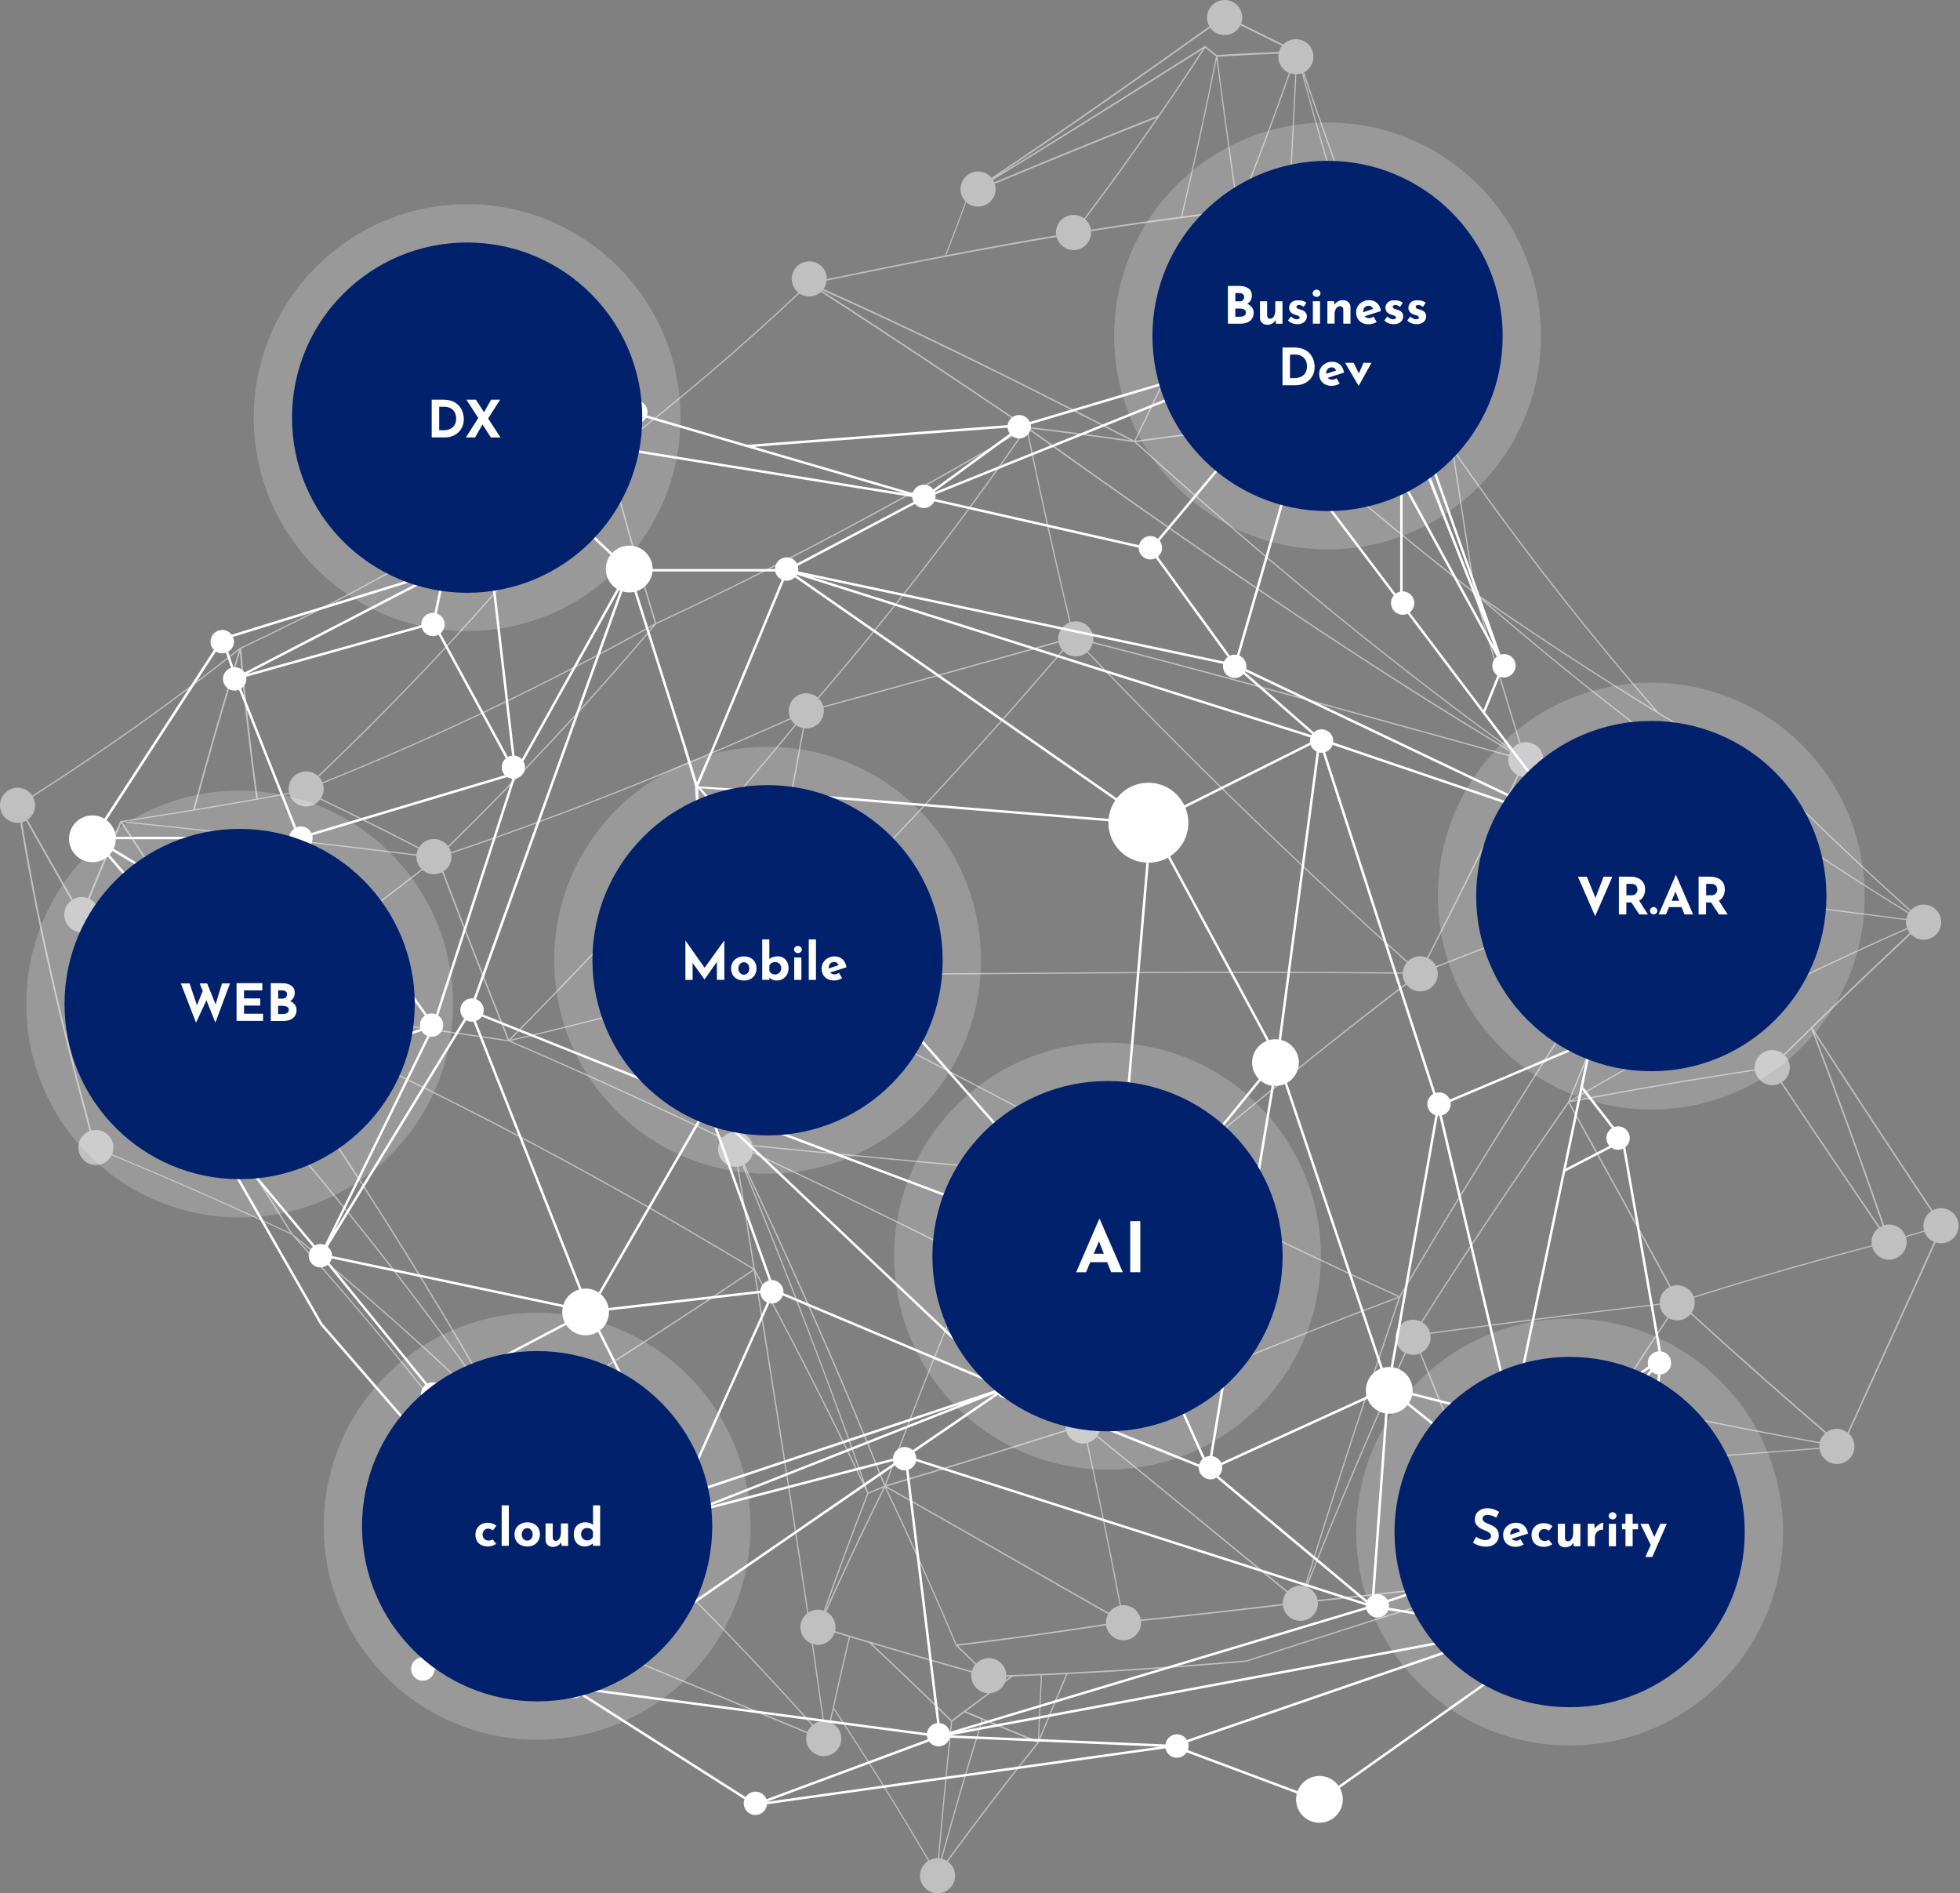 <svg width="672" height="649" viewBox="0 0 672 649" fill="none" xmlns="http://www.w3.org/2000/svg">
<rect x="0" y="0" width="672" height="649" fill="#808080" stroke="none"/>
<path opacity="0.5" d="M665.47 414.15C664.43 414.15 663.45 414.41 662.6 414.88C649.06 394.53 635.29 373.8 621.47 352.35C632.67 341.43 643.9 330.75 655.14 320.21C656.24 321.38 657.8 322.12 659.53 322.12C662.86 322.12 665.55 319.42 665.55 316.1C665.55 312.78 662.86 310.08 659.53 310.08C657.8 310.08 656.25 310.81 655.15 311.98C639.2 297.73 623.66 282.99 608.57 267.73C608.54 267.71 608.53 267.69 608.5 267.67C594.77 259.91 581.47 252.06 568.57 244.14C543.76 215.68 520.25 185.58 498.17 153.67C480.04 114.18 462.86 71.51 447.14 24.76C449.03 23.75 450.32 21.75 450.32 19.45C450.32 16.12 447.63 13.43 444.3 13.43C442.61 13.43 441.08 14.13 439.98 15.26C435.11 12.84 430.29 10.46 425.51 8.12C425.75 7.47 425.9 6.76 425.9 6.02C425.9 2.69 423.2 0 419.87 0C416.54 0 413.85 2.7 413.85 6.02C413.85 7.12 414.15 8.14 414.66 9.03C390.7 26.08 366.03 43.52 339.96 60.94C338.85 59.63 337.2 58.79 335.35 58.79C332.02 58.79 329.32 61.49 329.32 64.81C329.32 66.45 329.98 67.93 331.04 69.02C328.72 75.28 326.38 81.48 324.01 87.57C310.8 90.1 297.31 92.81 283.49 95.66V95.6C283.49 92.27 280.79 89.58 277.47 89.58C274.15 89.58 271.45 92.28 271.45 95.6C271.45 97.52 272.35 99.22 273.74 100.32C253.1 119.7 231.34 138.25 208.34 155.84C208.34 155.84 208.34 155.86 208.32 155.87C208.31 155.87 208.29 155.89 208.28 155.9C204.28 161.11 200.25 166.25 196.19 171.31C189.24 172.34 182.18 173.38 175 174.43C174.59 171.51 172.08 169.25 169.04 169.25C165.71 169.25 163.02 171.95 163.02 175.27C163.02 176.42 163.35 177.5 163.91 178.41C138.24 193.91 111.1 208.51 82.29 222.05H82.27C82.27 222.05 82.25 222.07 82.24 222.08H82.22C59.23 240.3 35.46 257.14 11.05 272.74C9.97 271.1 8.12 270.02 6.02 270.02C2.69 270.02 0 272.72 0 276.04C0 279.36 2.7 282.06 6.02 282.06C6.35 282.06 6.66 282.03 6.98 281.98C12.63 316.45 20.7 350.78 30.75 387.7C28.48 388.56 26.86 390.75 26.86 393.33C26.86 396.66 29.56 399.35 32.88 399.35C35.25 399.35 37.3 397.98 38.28 395.99C59.81 404.93 80.34 414.02 99.99 423.22C138.76 466.02 175.16 513.14 208.3 565.67C208.3 565.68 208.3 565.69 208.32 565.7C208.35 565.74 208.39 565.77 208.43 565.79C232.41 575.71 254.99 585.17 276.68 594.13C276.5 594.7 276.4 595.31 276.4 595.95C276.4 599.28 279.1 601.97 282.42 601.97C285.74 601.97 288.44 599.27 288.44 595.95C288.44 593.48 286.95 591.36 284.83 590.43C285.16 588.92 285.48 587.39 285.81 585.89C297.03 602.78 307.84 620.1 318.22 637.86C316.54 638.93 315.42 640.8 315.42 642.94C315.42 646.27 318.12 648.96 321.45 648.96C324.78 648.96 327.47 646.26 327.47 642.94C327.47 640.94 326.5 639.18 325 638.08C335.13 624.21 345.51 610.62 356.18 597.35C356.19 597.34 356.19 597.32 356.2 597.3C356.2 597.29 356.22 597.29 356.22 597.28C359.44 589.34 362.71 581.53 366.03 573.85C386.15 572.87 406.41 571.44 427.24 569.65C455.46 560.49 484.99 551.01 516.79 541.6C516.79 541.6 516.8 541.6 516.81 541.59C516.83 541.59 516.85 541.59 516.86 541.57C516.86 541.57 516.86 541.56 516.87 541.56C516.89 541.55 516.91 541.53 516.92 541.51C516.93 541.51 516.94 541.5 516.94 541.5C516.94 541.5 516.94 541.48 516.96 541.47C524.35 528.29 531.81 515.55 539.32 503.2C565.82 501.12 593.8 498.9 623.84 496.65C624.26 499.57 626.76 501.82 629.79 501.82C633.12 501.82 635.82 499.12 635.82 495.8C635.82 494.04 635.06 492.47 633.86 491.37C644.26 468.41 654.23 446.77 663.64 425.89C664.22 426.08 664.84 426.18 665.49 426.18C668.82 426.18 671.51 423.48 671.51 420.16C671.51 416.84 668.82 414.14 665.49 414.14H665.47V414.15ZM662.13 415.16C660.51 416.24 659.44 418.08 659.44 420.18C659.44 420.75 659.52 421.31 659.67 421.83C657.55 422.44 655.43 423.05 653.33 423.67C652.48 421.37 650.28 419.73 647.68 419.73C647.09 419.73 646.52 419.82 645.98 419.98C638.59 398.37 630.62 376.7 622.23 354.46C635.64 375.25 649 395.38 662.13 415.15V415.16ZM623.94 494.33C599.31 489.92 575.96 485.21 553.58 480.24C557.94 473.38 562.3 466.65 566.66 460.01C568.47 457.26 570.28 454.54 572.09 451.82C572.96 452.31 573.96 452.59 575.03 452.59C576.89 452.59 578.55 451.75 579.66 450.42C594.82 464.24 610.19 477.87 625.79 491.3C624.9 492.09 624.24 493.14 623.93 494.33H623.94ZM346.41 574.69C345.89 575.07 345.38 575.45 344.86 575.83C344.94 575.47 345 575.11 345.02 574.73C345.48 574.71 345.94 574.7 346.41 574.69ZM321.98 636.97C322.96 625.91 323.96 615.11 325 604.56C325.48 599.7 325.96 594.9 326.46 590.15C326.88 589.84 327.3 589.52 327.71 589.21C328.7 588.47 329.7 587.72 330.69 586.98C332.65 587.81 334.62 588.63 336.57 589.45C334.02 597.59 331.51 605.88 329.04 614.32C326.86 621.78 324.72 629.36 322.61 637.07C322.4 637.03 322.19 637 321.97 636.98H321.98V636.97ZM330.63 586.4C330.63 586.4 330.56 586.43 330.53 586.46C329.12 587.53 327.7 588.59 326.29 589.65C324.81 588.19 323.33 586.74 321.83 585.28C314.34 577.97 306.72 570.7 298.97 563.45C310.5 566.88 321.85 570.15 333.1 573.29C333.04 573.65 332.99 574.01 332.99 574.39C332.99 577.61 335.52 580.23 338.69 580.4C336 582.4 333.3 584.4 330.62 586.4H330.63ZM333.21 572.8C324.4 570.34 315.53 567.81 306.55 565.17C303.74 564.34 300.92 563.51 298.08 562.67C295.84 562 293.58 561.33 291.33 560.65C289.67 560.15 287.98 559.64 286.31 559.13C286.41 558.7 286.47 558.25 286.47 557.78C286.47 555.49 285.19 553.5 283.31 552.48C286.19 546.08 289.09 539.74 292.03 533.49C295.77 525.53 299.57 517.68 303.41 509.93C311.73 527.44 319.86 545.46 327.71 564.07C327.72 564.08 327.73 564.1 327.74 564.11C327.74 564.11 327.76 564.13 327.77 564.15C329.98 566.28 332.17 568.41 334.37 570.54C333.84 571.19 333.43 571.95 333.21 572.78V572.8ZM278.31 563.41C279.58 572.1 280.85 580.94 282.12 589.96C280.85 590.02 279.69 590.47 278.74 591.19C270.33 581.78 261.73 572.45 252.89 563.23C229.78 539.1 205.16 515.66 178.84 493.01C179.58 492.01 180.02 490.78 180.02 489.44C180.02 488.42 179.76 487.46 179.32 486.62C206.18 470.03 232.47 452.93 258.44 435.52C262.86 463.28 267.5 492.14 272.22 522.87C273.73 532.71 275.25 542.76 276.77 553.01C275.34 554.11 274.42 555.84 274.42 557.78C274.42 560.35 276.04 562.55 278.31 563.41ZM282.02 99.52C309.19 111.64 335.78 124.63 362.77 138.26C370.98 142.41 379.23 146.62 387.55 150.88C375.72 149.19 363.93 147.66 352.1 146.27C328.51 130.36 305.29 114.76 281.86 99.7C281.92 99.64 281.97 99.58 282.03 99.52H282.02ZM372.05 75.17C380.7 63.7 389.16 52 397.39 40.06C402.77 32.27 408.05 24.37 413.24 16.38C414.46 17.36 415.69 18.35 416.92 19.33C413.15 38.14 409.19 56.2 405.07 73.6C405.02 73.82 404.97 74.03 404.92 74.25C399.78 74.92 394.64 75.63 389.49 76.38C384.34 77.13 379.19 77.93 374.02 78.74C373.8 77.33 373.08 76.08 372.05 75.17ZM417.12 20.36C419.11 35.89 421.16 50.91 423.26 65.5C420.53 66.07 418.48 68.49 418.48 71.39C418.48 71.79 418.52 72.18 418.6 72.56C414.18 73.08 409.77 73.61 405.35 74.18C409.44 56.92 413.37 39.01 417.12 20.35V20.36ZM446.34 25.1C464.29 91.98 484.36 150.06 505.13 202.62C499.77 198.44 494.48 194.25 489.25 190.03C471.01 175.34 453.56 160.48 436.74 145.51C437.43 137.26 438.11 128.86 438.75 120.31C440.98 90.77 442.9 59.36 444.47 25.46C445.13 25.44 445.76 25.31 446.34 25.1ZM653.84 318.09C613.08 335.99 574.72 355.83 538.31 377.19C547.57 354.67 556.49 332.5 564.94 310.11C565.6 310.36 566.31 310.5 567.06 310.5C570.14 310.5 572.67 308.19 573.03 305.2C598.39 308.31 625.08 311.7 653.54 315.4C653.51 315.62 653.49 315.86 653.49 316.09C653.49 316.79 653.62 317.46 653.83 318.08H653.84V318.09ZM445.83 543.54C444.11 543.54 442.56 544.27 441.46 545.42C419.88 527.78 398.26 509.96 376.28 492.13C376.93 491.17 377.3 490.02 377.3 488.78C377.3 487.95 377.14 487.16 376.83 486.44C409.79 472.48 443.6 458.39 479.54 444.9C468.94 475.97 458.09 508.49 447.31 543.73C446.83 543.61 446.34 543.54 445.83 543.54ZM380.19 552.87C355.36 538.79 330.21 524.27 304.02 509.51C324.53 503.47 344.93 497.11 365.53 490.59C366.3 493.03 368.58 494.81 371.28 494.81C371.72 494.81 372.15 494.76 372.57 494.67C376.35 512.06 380.03 529.92 383.53 548.39C383.66 549.04 383.78 549.7 383.9 550.35C382.37 550.69 381.04 551.61 380.19 552.87ZM282.85 552.26C287.68 538.52 292.64 525.15 297.72 512.07C298.14 511.9 298.56 511.72 298.97 511.55C300.29 511 301.61 510.45 302.93 509.89C297.41 521.02 291.99 532.35 286.68 543.92C285.41 546.69 284.15 549.48 282.89 552.28C282.88 552.28 282.86 552.28 282.85 552.26ZM300.78 510.27C299.75 510.7 298.71 511.13 297.67 511.57C283.85 471.91 269.43 435.05 255.01 399.63C271.39 434.39 287.63 470.55 303.12 509.3C302.34 509.63 301.56 509.95 300.78 510.28V510.27ZM174.01 483.42C173.13 483.42 172.3 483.61 171.55 483.95C154.89 454.19 137.81 426.36 120.6 399.93C108.96 382.06 97.27 364.84 85.6 348.1C86.36 347.57 86.99 346.87 87.44 346.06C151.55 374.17 207.15 404.39 258.2 435.14C239.69 447.54 221.02 459.78 202.09 471.79C194.46 476.63 186.78 481.42 179.07 486.18C178 484.52 176.14 483.42 174.01 483.42ZM561.21 305.91C551.78 309.07 542.48 312.31 533.32 315.63C519.4 320.67 505.77 325.87 492.35 331.19C491.78 330.02 490.85 329.06 489.69 328.46C500.26 307.74 510.63 287.02 520.65 265.9C521.41 266.25 522.25 266.45 523.14 266.45C524.61 266.45 525.96 265.92 527 265.05C538.58 277.1 550.44 288.9 562.58 300.46C561.62 301.53 561.02 302.94 561.02 304.49C561.02 304.98 561.09 305.46 561.2 305.91H561.21ZM371.28 482.76C370.26 482.76 369.31 483.01 368.48 483.45C358.38 467.64 348.09 452.1 337.64 436.77C338.99 435.66 339.86 433.98 339.86 432.1C339.86 431.35 339.72 430.64 339.47 429.98C348.18 426.32 356.89 422.66 365.62 418.98C376.2 414.52 386.82 410.06 397.51 405.62C389.22 430.65 380.96 456.23 372.87 482.98C372.36 482.84 371.83 482.76 371.28 482.76ZM275.27 249.58C270.22 276.61 265.42 302.61 260.96 328.39C257.7 328.47 255.09 331.13 255.09 334.41C255.09 334.75 255.13 335.09 255.18 335.41C229.55 342.8 203.04 349.88 175.12 356.37C191.28 340.01 207.31 323.27 223.12 306C240.03 287.53 256.69 268.44 272.97 248.58C273.65 249.06 274.43 249.41 275.27 249.57V249.58ZM520.22 265.68C510.2 286.81 499.84 307.54 489.28 328.25C488.56 327.94 487.77 327.78 486.93 327.78C485.25 327.78 483.73 328.47 482.63 329.59C448.79 299.4 416.55 268.2 385.51 236.3C381.31 231.99 377.15 227.67 372.99 223.33C373.79 222.56 374.38 221.58 374.66 220.47C420.17 232.13 466.22 245.11 517.25 259.17C517.17 259.57 517.12 259.99 517.12 260.42C517.12 262.68 518.37 264.65 520.22 265.68ZM368.84 225.01C370.3 225.01 371.64 224.49 372.69 223.62C380.74 232.02 388.85 240.38 397.05 248.69C424.44 276.39 452.78 303.53 482.34 329.91C481.55 330.85 481.03 332.04 480.93 333.34C406.86 332.59 340.56 333.7 267.11 333.96C266.99 332.29 266.18 330.8 264.97 329.79C299.25 295.94 332.6 260.62 364.5 223.17C365.6 224.31 367.13 225.02 368.84 225.02V225.01ZM255.26 335.83C255.9 338.47 258.27 340.43 261.11 340.43C263.33 340.43 265.26 339.23 266.31 337.44C311.39 359.68 353.9 382.52 396.81 404.93C393.75 404.69 390.69 404.45 387.64 404.2C345.01 400.8 302.96 397 258.06 392.48C257.4 389.86 255.04 387.92 252.22 387.92C250.44 387.92 248.85 388.7 247.75 389.92C224.53 378.76 200.45 367.68 175.09 356.81C203.05 350.31 229.6 343.23 255.27 335.83H255.26ZM258.15 392.93C279.04 395.03 299.33 396.98 319.34 398.81C345.41 401.19 371.03 403.36 396.94 405.38C377.56 413.44 358.43 421.54 339.3 429.57C338.34 427.51 336.26 426.07 333.84 426.07C331.63 426.07 329.71 427.26 328.66 429.03C310.42 419.99 291.91 410.89 272.88 401.81C268.01 399.49 263.1 397.17 258.16 394.85C258.2 394.55 258.24 394.25 258.24 393.94C258.24 393.59 258.21 393.25 258.15 392.92V392.93ZM373.28 483.11C376.1 473.79 378.93 464.6 381.79 455.54C387.16 438.52 392.57 421.92 397.99 405.54C424.68 418.78 451.54 431.85 479.33 444.52C443.4 458.01 409.59 472.08 376.64 486.03C375.94 484.67 374.74 483.62 373.28 483.11ZM397.84 404.97C354.64 382.42 311.88 359.44 266.51 337.06C266.91 336.26 267.13 335.36 267.13 334.4V334.38C323.21 334.2 375.12 333.5 429.5 333.51C446.33 333.51 463.4 333.59 480.91 333.76V333.8C480.91 335.02 481.28 336.15 481.89 337.1C481.42 337.46 480.95 337.81 480.49 338.17C452.35 359.85 424.83 382.14 397.84 404.96V404.97ZM517.36 258.75C466.33 244.68 420.28 231.68 374.76 220.02C374.82 219.69 374.86 219.35 374.86 219C374.86 215.67 372.16 212.98 368.84 212.98C368.22 212.98 367.63 213.07 367.07 213.25C361.97 191.96 357.03 169.99 352.35 147.07C398.34 179.72 445.9 213.39 499.24 246.39C505.34 250.17 511.54 253.93 517.8 257.69C517.63 258.03 517.48 258.39 517.37 258.77V258.75H517.36ZM364.2 222.84C332.28 260.32 298.92 295.66 264.62 329.52C263.71 328.87 262.61 328.47 261.43 328.4C265.89 302.64 270.68 276.65 275.72 249.65C275.96 249.68 276.2 249.7 276.44 249.7C279.77 249.7 282.46 247 282.46 243.68C282.46 243.29 282.42 242.9 282.35 242.53C310.09 235.06 336.71 227.54 362.95 220.26C363.16 221.23 363.6 222.12 364.2 222.86V222.84ZM272.62 248.33C257.38 266.91 241.82 284.81 226.03 302.15C209.08 320.77 191.86 338.77 174.5 356.32C168.86 342.09 163.32 328.05 157.92 314.11C155.93 308.97 153.96 303.84 152.01 298.71C153.7 297.64 154.81 295.77 154.81 293.62C154.81 293.26 154.77 292.91 154.71 292.57C174.6 285.83 193.74 278.76 212.23 271.45C232.56 263.4 252.13 255.06 271.13 246.53C271.5 247.22 272.01 247.83 272.61 248.33H272.62ZM148.79 299.65C149.79 299.65 150.73 299.4 151.57 298.97C154.18 305.82 156.82 312.67 159.5 319.55C164.25 331.76 169.11 344.04 174.04 356.49C167.43 355.51 160.74 354.53 153.95 353.54C133 350.48 111.12 347.35 88.1 344.13C88.15 343.81 88.19 343.48 88.19 343.15C88.19 342.06 87.9 341.04 87.39 340.16C106.98 326.81 126.16 312.84 144.89 298.21C145.94 299.11 147.3 299.65 148.79 299.65ZM169.25 384.7C143.52 371.37 116.42 358.32 87.62 345.7C87.79 345.33 87.93 344.93 88.03 344.53C118.64 348.82 147.23 352.96 174.34 356.96C199.87 367.9 224.1 379.05 247.46 390.27C246.67 391.29 246.19 392.56 246.19 393.95C246.19 397.28 248.89 399.97 252.21 399.97C252.38 399.97 252.54 399.96 252.71 399.94C254.53 411.37 256.4 422.93 258.32 434.69C230.22 417.77 200.75 401.02 169.25 384.68V384.7ZM253.16 399.89C253.62 399.82 254.06 399.7 254.49 399.52C260.44 414.12 266.38 428.94 272.29 444.12C280.32 464.75 288.27 486.01 296.03 508.14C293.47 502.75 290.89 497.41 288.29 492.11C278.68 472.5 268.83 453.53 258.83 435.06C256.9 423.15 255 411.45 253.16 399.88V399.89ZM265.33 420.7C261.99 413.44 258.63 406.27 255.27 399.14C256.68 398.31 257.71 396.93 258.09 395.3C266.09 399.06 274 402.82 281.82 406.58C297.66 414.21 313.15 421.83 328.46 429.43C328.06 430.24 327.83 431.14 327.83 432.11C327.83 434.61 329.35 436.75 331.52 437.66C328.09 445.84 324.68 454.09 321.31 462.44C315.21 477.55 309.23 492.97 303.42 508.83C291.1 478.02 278.31 448.84 265.35 420.7H265.33ZM330.75 440.56C331.14 439.64 331.52 438.72 331.91 437.8C332.51 438.01 333.16 438.12 333.84 438.12C335.13 438.12 336.32 437.71 337.3 437.02C347.74 452.33 358.01 467.87 368.1 483.66C366.4 484.73 365.26 486.61 365.26 488.77C365.26 489.24 365.32 489.69 365.42 490.12C344.77 496.64 324.34 503.01 303.78 509.05C312.47 485.37 321.51 462.67 330.76 440.54V440.56H330.75ZM398.26 405.18C403.91 400.4 409.58 395.65 415.28 390.92C437.19 372.73 459.49 354.91 482.17 337.48C483.27 338.91 484.99 339.83 486.93 339.83C490.26 339.83 492.96 337.13 492.96 333.81C492.96 333.03 492.8 332.28 492.53 331.59C499.56 328.8 506.64 326.04 513.81 323.32C529.29 317.45 545.11 311.77 561.32 306.33C561.71 307.52 562.45 308.55 563.43 309.29C536.24 352.93 507.77 396.59 479.81 444.25C451.95 431.56 425.01 418.46 398.26 405.19V405.18ZM653.6 315.02C637.6 312.93 622.16 310.95 607.21 309.05C595.55 307.57 584.19 306.16 573.07 304.79C573.07 304.69 573.09 304.58 573.09 304.48C573.09 301.15 570.4 298.46 567.07 298.46C565.45 298.46 563.98 299.1 562.9 300.14C550.78 288.59 538.92 276.79 527.34 264.75C528.47 263.65 529.18 262.12 529.18 260.42C529.18 257.09 526.48 254.4 523.15 254.4C522.53 254.4 521.93 254.5 521.37 254.67C516.3 238.29 511.18 221.43 506.06 203.96C532.11 226.67 559.78 248.74 589.39 269.98C610.04 284.79 631.65 299.19 654.29 313.13C653.96 313.71 653.73 314.34 653.61 315.02H653.6ZM520.94 254.82C519.87 255.24 518.96 255.96 518.29 256.87C471.42 222.81 429.19 187.33 389.55 151.53C405.16 149.4 420.73 147.5 436.48 145.9C457.48 164.59 479.48 183.11 502.74 201.32C503.64 202.02 504.54 202.72 505.44 203.43C510.63 221.15 515.81 238.23 520.94 254.82ZM441.92 24.99C440.77 28.27 439.61 31.53 438.45 34.77C434.63 45.33 430.72 55.66 426.72 65.79C426.04 65.52 425.29 65.37 424.51 65.37C424.21 65.37 423.93 65.4 423.65 65.44C421.52 50.59 419.43 35.29 417.39 19.47C424.35 19.01 431.33 18.66 438.36 18.4C438.3 18.74 438.26 19.09 438.26 19.45C438.26 21.94 439.77 24.08 441.93 24.99H441.92ZM424.51 77.42C427.84 77.42 430.53 74.72 430.53 71.4C430.53 69.01 429.14 66.95 427.12 65.98C432.35 52.74 437.42 39.13 442.32 25.14C442.88 25.33 443.46 25.44 444.07 25.46C442.04 69.13 439.42 108.67 436.32 145.38C425.2 146.52 414.16 147.8 403.14 149.2C398.55 149.79 393.97 150.39 389.38 151.02C391.83 146.06 394.26 141.05 396.67 135.98C405.64 117.11 414.32 97.53 422.65 77.11C423.23 77.3 423.86 77.41 424.51 77.41V77.42ZM518.05 257.23C518.05 257.23 518.02 257.28 518.01 257.3C466.38 226.31 420.32 194.55 376.31 163.43C368.47 157.89 360.7 152.37 352.97 146.88C358.88 147.58 364.77 148.31 370.66 149.08C376.74 149.87 382.82 150.71 388.92 151.58C428.69 187.48 471.03 223.07 518.05 257.22V257.23ZM366.66 213.38C364.41 214.25 362.81 216.43 362.81 218.99C362.81 219.26 362.84 219.52 362.87 219.78C336.63 227.07 309.99 234.61 282.25 242.09C281.97 241.06 281.42 240.13 280.69 239.4C305.48 210.48 329.34 179.85 351.93 147.06C356.61 170.03 361.56 192.04 366.67 213.38H366.66ZM280.36 239.1C279.31 238.19 277.94 237.64 276.44 237.64C273.11 237.64 270.42 240.34 270.42 243.66C270.42 244.54 270.62 245.38 270.95 246.13C255.92 252.88 240.53 259.52 224.68 265.98C202.32 275.1 179.05 283.87 154.63 292.15C154.47 291.53 154.22 290.94 153.89 290.42C178.25 266.55 202.03 241.21 224.96 213.95C270.61 192.76 312.02 170.08 351.27 147.24C328.79 179.86 305.04 210.33 280.37 239.1H280.36ZM153.62 290.04C152.52 288.56 150.77 287.6 148.79 287.6C146.62 287.6 144.73 288.75 143.67 290.47C140.07 288.61 136.46 286.76 132.82 284.91C125.33 281.12 117.73 277.38 110.02 273.68C110.63 272.74 110.99 271.62 110.99 270.41C110.99 269.76 110.88 269.14 110.7 268.56C151.42 252.15 188.91 233.96 223.89 214.54C201.22 241.44 177.7 266.46 153.63 290.04H153.62ZM104.96 276.44C106.92 276.44 108.66 275.5 109.76 274.04C121.22 279.55 132.44 285.16 143.44 290.85C143.12 291.47 142.9 292.15 142.81 292.88C111.8 289.05 78.78 285.29 43 281.58C56.8 279.49 70.21 277.3 83.25 275.01C84.91 274.72 86.57 274.42 88.22 274.13C91.9 273.47 95.55 272.8 99.17 272.13C99.91 274.62 102.21 276.45 104.95 276.45L104.96 276.44ZM142.78 293.29C142.78 293.4 142.76 293.51 142.76 293.63C142.76 295.3 143.44 296.81 144.54 297.9C125.84 312.51 106.69 326.44 87.14 339.76C86.06 338.17 84.23 337.13 82.16 337.13C80.95 337.13 79.83 337.49 78.89 338.1C66.41 318.87 54.06 300.21 41.98 281.86C78.14 285.62 111.49 289.43 142.78 293.3V293.29ZM78.47 338.4C77.82 338.91 77.27 339.54 76.87 340.26C62.71 332.19 48.16 324.29 33.21 316.59C33.74 315.69 34.05 314.65 34.05 313.53C34.05 311.16 32.68 309.12 30.7 308.14C31.93 305.14 33.16 302.14 34.41 299.12C36.74 293.53 39.12 287.89 41.54 282.21C53.62 300.54 65.98 319.18 78.46 338.4H78.47ZM32.99 316.96C47.96 324.67 62.52 332.57 76.69 340.65C76.34 341.41 76.14 342.26 76.14 343.16C76.14 346.49 78.84 349.18 82.16 349.18C83.26 349.18 84.28 348.88 85.17 348.37C114.1 389.85 143.21 434.3 171.14 484.15C171.1 484.17 171.06 484.19 171.03 484.22C127.71 421.57 80.59 367.27 32.09 317.98C32.43 317.67 32.73 317.33 32.98 316.96H32.99ZM268.13 493.64C265.03 473.91 261.99 454.9 259.04 436.37C264.6 446.67 270.12 457.12 275.58 467.75C282.95 482.11 290.21 496.8 297.32 511.87C292.23 524.95 287.27 538.36 282.44 552.1C281.82 551.88 281.14 551.76 280.44 551.76C279.23 551.76 278.1 552.12 277.15 552.74C274.12 532.24 271.09 512.6 268.12 493.64H268.13ZM311.02 525.21C308.66 520.09 306.29 515.02 303.9 509.98C330.04 524.72 355.14 539.22 379.93 553.29C379.44 554.16 379.16 555.16 379.16 556.23C379.16 556.36 379.17 556.49 379.18 556.63C362.01 559.25 345.03 561.63 328 563.68C322.46 550.57 316.8 537.76 311.02 525.21ZM385.18 550.21C384.88 550.21 384.59 550.24 384.31 550.28C380.69 531.1 376.89 512.58 372.97 494.56C374.19 494.2 375.24 493.47 376.01 492.5C397.97 510.33 419.57 528.14 441.13 545.79C440.3 546.82 439.8 548.14 439.8 549.57C439.8 549.64 439.81 549.72 439.82 549.79C423.25 551.77 407.07 553.57 391.11 555.15C390.6 552.35 388.14 550.22 385.19 550.22H385.18V550.21ZM447.72 543.84C458.55 508.45 469.45 475.81 480.11 444.61C508.11 396.91 536.62 353.23 563.85 309.57C564.05 309.7 564.26 309.81 564.47 309.91C555.96 332.52 546.95 354.89 537.61 377.63C520.78 401.84 503.89 426.78 487.25 453.04C486.42 452.61 485.47 452.36 484.47 452.36C481.14 452.36 478.45 455.06 478.45 458.38C478.45 460.67 479.73 462.66 481.6 463.68C470.25 489.02 458.89 515.53 447.74 543.85C447.74 543.85 447.72 543.85 447.71 543.84H447.72ZM487.63 453.27C504.21 427.12 521.04 402.29 537.81 378.18C549.49 399.39 561.07 420.28 572.41 441.17C570.4 442.15 569.02 444.2 569.02 446.58C569.02 446.67 569.03 446.76 569.04 446.85C554.99 448.48 541.36 450.15 528.08 451.85C515.17 453.49 502.61 455.15 490.29 456.82C489.89 455.33 488.92 454.07 487.64 453.28H487.63V453.27ZM575.03 440.55C574.27 440.55 573.54 440.7 572.87 440.96C567.73 431.51 562.56 422.06 557.33 412.57C551 401.07 544.6 389.51 538.18 377.87C544.31 376.7 550.52 375.55 556.79 374.42C571.34 371.81 586.29 369.31 601.72 366.97C602.2 369.81 604.67 371.98 607.65 371.98C608.71 371.98 609.7 371.7 610.57 371.22C621.81 388.1 633.02 404.61 644.12 420.92C642.64 422.02 641.68 423.77 641.68 425.76C641.68 426.14 641.72 426.52 641.79 426.88C620.54 432.42 600.22 438.3 580.69 444.45C579.83 442.17 577.64 440.55 575.05 440.55H575.03ZM645.46 420.17C645.14 420.3 644.84 420.45 644.54 420.63C633.44 404.34 622.22 387.84 610.98 370.97C612.6 369.89 613.66 368.05 613.66 365.96C613.66 364.31 612.99 362.81 611.92 361.72C614.95 358.72 617.99 355.73 621.03 352.76C629.67 375.66 637.87 397.94 645.46 420.16V420.17ZM620.91 352.19C618.92 354.14 616.93 356.09 614.94 358.05C613.81 359.16 612.69 360.28 611.55 361.39C610.5 360.49 609.13 359.93 607.63 359.93C604.3 359.93 601.6 362.63 601.6 365.95C601.6 366.16 601.61 366.36 601.63 366.56C583 369.38 565.06 372.43 547.68 375.64C544.77 376.18 541.87 376.72 538.99 377.27C575.24 356.03 613.42 336.3 653.99 318.5C654.2 318.97 654.46 319.4 654.77 319.8C643.47 330.41 632.16 341.18 620.9 352.17V352.19H620.91ZM568.29 244.47C581.19 252.39 594.48 260.23 608.21 267.99C623.32 283.27 638.87 298.03 654.85 312.31C654.73 312.46 654.61 312.62 654.51 312.78C607.78 284.01 565.52 253.25 526.82 221.07C520.71 215.99 514.69 210.87 508.75 205.73C527.71 218.78 547.49 231.73 568.29 244.49V244.47ZM567.31 243.37C556.36 236.63 545.69 229.85 535.27 223.02C525.23 216.44 515.43 209.82 505.83 203.17C503.4 187.54 500.89 171.42 498.33 154.69C519.98 185.93 543.02 215.44 567.3 243.37H567.31ZM497.77 153.85C498.26 157.05 498.75 160.22 499.23 163.38C501.23 176.39 503.19 189.04 505.1 201.38C484.48 149.12 464.54 91.38 446.7 24.96C446.72 24.96 446.74 24.94 446.75 24.93C462.46 71.68 479.64 114.35 497.76 153.84H497.77V153.85ZM414.95 9.5C416.05 11.04 417.83 12.04 419.86 12.04C422.24 12.04 424.29 10.65 425.27 8.65C429.99 10.96 434.76 13.31 439.57 15.7C439.08 16.31 438.71 17.02 438.49 17.8C432.58 18.02 426.69 18.28 420.84 18.64C419.62 18.71 418.41 18.79 417.19 18.87C415.88 17.82 414.58 16.78 413.28 15.74H413.27C413.27 15.74 413.24 15.73 413.22 15.73H413.13C390.31 30.1 366.96 44.94 342.43 59.9C367.7 42.99 391.64 26.06 414.94 9.51H414.95V9.5ZM343.61 59.77C367.43 45.25 390.16 30.84 412.37 16.87C407.38 24.53 402.32 32.09 397.17 39.56C386.24 43.88 375.21 48.34 364.03 52.93C356.4 56.06 348.69 59.25 340.89 62.48C340.77 62.2 340.63 61.93 340.47 61.67C341.52 61.03 342.57 60.4 343.61 59.77ZM331.34 69.31C332.4 70.25 333.8 70.82 335.33 70.82C338.65 70.82 341.35 68.12 341.35 64.8C341.35 64.17 341.25 63.56 341.07 63C360.04 55.15 378.43 47.58 396.58 40.42C388.49 52.14 380.19 63.62 371.69 74.89C370.68 74.13 369.43 73.67 368.07 73.67C364.74 73.67 362.04 76.37 362.04 79.69C362.04 80.03 362.08 80.36 362.13 80.68C360.34 80.98 358.55 81.28 356.74 81.58C346.1 83.41 335.36 85.38 324.45 87.46C326.76 81.5 329.05 75.43 331.32 69.3H331.34V69.31ZM324.12 88.08C337.03 85.61 349.7 83.32 362.26 81.21C362.94 83.8 365.28 85.71 368.08 85.71C371.4 85.71 374.1 83.01 374.1 79.69C374.1 79.56 374.09 79.42 374.08 79.29C374.72 79.19 375.36 79.08 375.99 78.98C385.72 77.45 395.4 76.05 405.08 74.79C409.63 74.2 414.18 73.65 418.73 73.12C419.25 74.87 420.55 76.28 422.23 76.97C411.66 102.92 400.5 127.52 388.9 151.02C362.49 137.47 336.74 124.44 310.78 112.15C301.35 107.69 291.88 103.33 282.35 99.07C282.94 98.24 283.33 97.25 283.43 96.18C297.31 93.33 310.84 90.61 324.1 88.07H324.12V88.08ZM274.09 100.59C275.05 101.24 276.21 101.62 277.46 101.62C279 101.62 280.39 101.04 281.46 100.09C304.85 115.11 328.03 130.65 351.58 146.51C334.39 156.53 316.78 166.52 298.59 176.37C275.16 189.05 250.75 201.5 224.98 213.47C220.35 198.36 215.9 183 211.68 167.3C210.68 163.58 209.69 159.84 208.72 156.09C231.72 138.5 253.46 119.96 274.1 100.59H274.09ZM196.47 171.64C200.45 166.68 204.4 161.64 208.32 156.54C211.28 167.97 214.37 179.2 217.57 190.28C219.84 198.16 222.17 205.95 224.54 213.69C189.33 233.28 151.58 251.63 110.55 268.17C110.26 267.45 109.84 266.81 109.32 266.26C131.4 245.23 153.03 222.81 173.99 198.61C181.58 189.85 189.07 180.87 196.47 171.64ZM195.75 171.82C189.15 180.04 182.46 188.08 175.71 195.92C175.12 196.61 174.53 197.29 173.94 197.97C172.76 192.39 171.62 186.76 170.51 181.1C173.12 180.44 175.05 178.08 175.05 175.27C175.05 175.14 175.05 175 175.03 174.87C182.04 173.85 188.95 172.83 195.75 171.82ZM164.14 178.78C165.23 180.3 167.02 181.3 169.03 181.3C169.36 181.3 169.68 181.27 170 181.22C170.96 186.11 171.94 190.98 172.96 195.8C173.15 196.69 173.34 197.58 173.53 198.47C157.82 216.59 141.74 233.72 125.37 250.02C119.94 255.42 114.48 260.73 108.99 265.96C107.92 265 106.51 264.4 104.96 264.4C101.63 264.4 98.94 267.1 98.94 270.42C98.94 270.88 99 271.32 99.09 271.74C95.56 272.4 92.01 273.05 88.43 273.69C86.08 256.78 84.16 239.75 82.71 222.32C111.46 208.82 138.53 194.25 164.14 178.79V178.78ZM82.24 223.72C83.67 240.69 85.56 257.3 87.85 273.78C86.81 273.97 85.77 274.15 84.73 274.33C78.83 275.38 72.85 276.4 66.8 277.4C71.48 260.01 76.64 242.23 82.24 223.71V223.72ZM81.92 222.9C76.2 241.75 70.95 259.84 66.18 277.52C61.3 278.33 56.36 279.12 51.37 279.9C48.1 280.41 44.81 280.92 41.5 281.41C41.47 281.41 41.45 281.41 41.42 281.41H41.4C41.4 281.41 41.37 281.41 41.36 281.42C41.33 281.42 41.3 281.42 41.28 281.44C41.28 281.44 41.27 281.46 41.26 281.47C41.24 281.48 41.24 281.5 41.23 281.51C41.23 281.52 41.2 281.53 41.2 281.54C37.39 290.43 33.71 299.19 30.16 307.88C29.5 307.63 28.78 307.49 28.03 307.49C26.91 307.49 25.86 307.8 24.97 308.34C20.47 300.47 16.01 292.66 11.65 284.93C10.91 283.62 10.18 282.31 9.44 280.99C11 279.9 12.02 278.1 12.02 276.05C12.02 274.99 11.74 274 11.27 273.13C35.5 257.64 59.09 240.94 81.92 222.87V222.89V222.9ZM38.43 395.66C38.72 394.95 38.89 394.18 38.89 393.36C38.89 390.03 36.19 387.34 32.87 387.34C32.32 387.34 31.79 387.42 31.29 387.56C21.27 350.66 13.22 316.35 7.59 281.89C8.07 281.76 8.53 281.57 8.95 281.33C14.03 290.37 19.22 299.47 24.5 308.68C23 309.77 22.02 311.54 22.02 313.55C22.02 316.88 24.72 319.57 28.04 319.57C29.07 319.57 30.05 319.31 30.89 318.85C50.41 346.96 70.4 376.33 90.37 407.93C93.43 412.77 96.49 417.67 99.55 422.62C80.08 413.52 59.73 404.52 38.42 395.67L38.43 395.66ZM31.35 318.56C31.47 318.48 31.59 318.39 31.71 318.3C80.22 367.54 127.33 421.82 170.65 484.45C170.44 484.59 170.25 484.75 170.05 484.92C154.5 469.76 138.38 455.01 121.66 440.72C114.67 434.74 107.57 428.84 100.37 423.02C77.23 385.51 53.97 351.2 31.35 318.57V318.56ZM102.22 425.07C125.85 444.28 148.33 464.35 169.72 485.21C168.64 486.3 167.98 487.79 167.98 489.44C167.98 492.77 170.68 495.46 174 495.46C174.96 495.46 175.86 495.23 176.67 494.83C187.03 516.56 197.27 539.3 207.28 563.32C175.04 512.49 139.75 466.73 102.22 425.06V425.07ZM208.6 565.37C198.3 540.52 187.76 517.03 177.08 494.62C177.65 494.28 178.16 493.85 178.59 493.35C180.61 495.09 182.64 496.83 184.65 498.58C218.63 528.29 249.72 559.36 278.41 591.47C277.74 592.07 277.19 592.82 276.84 593.67C255.15 584.72 232.58 575.28 208.6 565.37ZM284.4 590.3C283.82 590.09 283.19 589.97 282.53 589.96C281.27 581 280.01 572.2 278.75 563.56C279.29 563.72 279.86 563.81 280.45 563.81C283.14 563.81 285.41 562.05 286.19 559.62C287.81 560.11 289.43 560.6 291.04 561.09C290.68 562.6 290.32 564.11 289.97 565.63C288.07 573.71 286.22 581.93 284.41 590.3H284.4ZM285.92 585.32C287.72 577.15 289.57 569.11 291.45 561.21C293.63 561.87 295.81 562.52 297.98 563.17C300.72 565.72 303.44 568.28 306.14 570.85C312.88 577.25 319.52 583.67 326.06 590.1C324.51 605.2 323.02 620.8 321.59 636.96H321.42C320.39 636.96 319.42 637.22 318.57 637.67C308.11 619.79 297.23 602.34 285.92 585.33V585.32ZM324.58 637.85C324.1 637.55 323.58 637.32 323.02 637.17C324.44 631.98 325.88 626.82 327.33 621.75C330.47 610.79 333.69 600.08 336.97 589.61C343.22 592.22 349.44 594.79 355.62 597.32C345 610.53 334.66 624.05 324.57 637.86L324.58 637.85ZM355.92 595.04C355.89 595.64 355.87 596.23 355.84 596.82C347.68 593.49 339.47 590.09 331.19 586.61C333.96 584.54 336.74 582.47 339.53 580.39C341.84 580.2 343.79 578.7 344.62 576.63C345.51 575.97 346.39 575.32 347.28 574.66C350.48 574.55 353.67 574.43 356.86 574.29C356.55 581.11 356.24 588.02 355.92 595.03V595.04ZM356.27 596.01C356.6 588.65 356.92 581.42 357.25 574.28C360.01 574.17 362.76 574.04 365.52 573.9C362.4 581.16 359.31 588.52 356.26 596.01H356.27ZM427.19 569.17C406.33 570.95 386.04 572.38 365.89 573.36C363.91 573.46 361.93 573.55 359.95 573.64C356.47 573.79 353 573.93 349.52 574.06C348.76 574.09 347.99 574.12 347.22 574.14C346.49 574.17 345.77 574.19 345.04 574.21C344.94 570.97 342.29 568.38 339.03 568.38C337.33 568.38 335.8 569.09 334.71 570.21C332.63 568.19 330.55 566.17 328.45 564.15C345.35 562.11 362.2 559.74 379.25 557.14C379.68 560.04 382.18 562.26 385.2 562.26C388.53 562.26 391.22 559.56 391.22 556.24C391.22 556.04 391.21 555.84 391.19 555.65C407.14 554.07 423.3 552.27 439.86 550.29C440.21 553.28 442.75 555.6 445.84 555.6C449.17 555.6 451.86 552.9 451.86 549.58C451.86 549.37 451.85 549.15 451.83 548.94C471.84 546.83 492.47 544.48 514.1 541.96C483.31 551.1 454.64 560.29 427.2 569.19V569.17H427.19ZM451.74 548.45C451.36 546.43 449.98 544.77 448.14 544C459.3 515.7 470.65 489.2 482 463.88C482.76 464.22 483.59 464.41 484.47 464.41C485.28 464.41 486.06 464.25 486.77 463.95C497.12 489.11 507.08 514.7 516.4 541.19C493.9 543.81 472.48 546.25 451.74 548.43V548.45ZM538.95 502.92C531.52 515.16 524.13 527.77 516.8 540.83C507.48 514.4 497.53 488.86 487.19 463.75C489.15 462.76 490.49 460.73 490.49 458.38C490.49 457.98 490.45 457.6 490.38 457.22C515.35 453.85 541.4 450.47 569.05 447.25C569.26 449.05 570.25 450.61 571.68 451.57C567.41 457.99 563.13 464.49 558.87 471.11C556.4 474.94 553.93 478.81 551.46 482.71C547.28 489.33 543.11 496.06 538.94 502.91H538.95V502.92ZM539.58 502.75C541.62 499.39 543.67 496.06 545.72 492.75C548.25 488.67 550.78 484.64 553.32 480.64C558.58 481.81 563.89 482.96 569.25 484.1C586.78 487.82 604.93 491.38 623.85 494.76C623.79 495.1 623.75 495.46 623.75 495.82C623.75 495.97 623.75 496.11 623.77 496.26C593.86 498.49 565.98 500.69 539.58 502.75ZM633.43 491.04C632.41 490.26 631.15 489.79 629.77 489.79C628.39 489.79 627.2 490.23 626.2 490.97C610.56 477.52 595.15 463.88 579.95 450.04C580.64 449.06 581.05 447.87 581.05 446.57C581.05 445.97 580.96 445.39 580.8 444.85C600.32 438.7 620.62 432.82 641.86 427.27C642.53 429.87 644.88 431.78 647.68 431.78C651.01 431.78 653.71 429.08 653.71 425.76C653.71 425.17 653.62 424.6 653.46 424.05C655.56 423.43 657.68 422.82 659.8 422.21C660.37 423.79 661.56 425.06 663.1 425.72C653.72 446.56 643.8 468.15 633.43 491.05V491.04Z" fill="white"/>
<path d="M569.52 463.24H569.51L557.26 393.22C558.18 392.49 558.78 391.37 558.78 390.1C558.78 387.89 556.99 386.09 554.77 386.09C554.3 386.09 553.85 386.19 553.44 386.34L542.73 372.55L545.14 361.01C547.14 360.78 548.7 359.11 548.7 357.05C548.7 355.15 547.37 353.56 545.59 353.15L538.11 284.57C539.28 283.87 540.07 282.6 540.07 281.14C540.07 278.93 538.28 277.13 536.06 277.13C535.46 277.13 534.89 277.27 534.38 277.51L509.2 244.17L514.16 231.92C514.63 232.11 515.13 232.22 515.66 232.22C517.87 232.22 519.67 230.42 519.67 228.21C519.67 226 517.88 224.2 515.66 224.2C515.24 224.2 514.84 224.28 514.46 224.4L484.6 139.87C484.62 139.74 484.64 139.6 484.64 139.47C484.64 138.35 484.19 137.35 483.45 136.62L480.87 129.32C480.84 129.23 480.77 129.15 480.7 129.1L463.11 118.11C463.84 116.9 464.26 115.5 464.26 113.99C464.26 109.56 460.67 105.97 456.24 105.97C451.81 105.97 448.22 109.56 448.22 113.99C448.22 114.78 448.34 115.55 448.55 116.27L353.09 144.64C352.46 143.24 351.06 142.26 349.43 142.26C347.4 142.26 345.74 143.77 345.47 145.72L256.3 152.47L221.82 142.39C221.93 142.03 222.01 141.65 222.01 141.25C222.01 139.04 220.21 137.24 218 137.24C215.79 137.24 213.99 139.04 213.99 141.25C213.99 141.66 214.07 142.06 214.19 142.43L174.71 144.64C174.26 137.47 168.32 131.8 161.04 131.8C153.76 131.8 147.33 137.94 147.33 145.51C147.33 152.6 152.71 158.43 159.61 159.15L152.07 195.13L79.41 217.57C78.68 216.58 77.51 215.93 76.19 215.93C73.98 215.93 72.18 217.72 72.18 219.94C72.18 221.04 72.63 222.04 73.35 222.77L35.79 280.64C34.59 279.92 33.19 279.5 31.69 279.5C27.26 279.5 23.67 283.09 23.67 287.52C23.67 291.95 27.26 295.54 31.69 295.54C33.7 295.54 35.52 294.8 36.93 293.58L80.35 343.8L68.27 375.23C68.17 375.23 68.09 375.2 67.99 375.2C65.78 375.2 63.98 376.99 63.98 379.21C63.98 381.43 65.78 383.22 67.99 383.22C68.38 383.22 68.74 383.15 69.1 383.05L109.83 454.14L150.99 501.61L146.47 514.66C146.19 514.6 145.91 514.56 145.62 514.56C143.41 514.56 141.61 516.35 141.61 518.57C141.61 520.27 142.67 521.71 144.16 522.29V568.17C142.33 568.54 140.95 570.15 140.95 572.1C140.95 574.31 142.74 576.11 144.96 576.11C147.18 576.11 148.83 574.43 148.94 572.32L199.49 570.7L197.55 574.16C197.31 574.12 197.07 574.09 196.81 574.09C194.6 574.09 192.8 575.88 192.8 578.1C192.8 580.32 194.59 582.11 196.81 582.11C197.77 582.11 198.64 581.76 199.32 581.2L255.25 616.76C255.09 617.19 254.99 617.65 254.99 618.14C254.99 620.35 256.78 622.15 259 622.15C261.1 622.15 262.8 620.53 262.97 618.47L399.57 599.3C399.93 601.14 401.55 602.52 403.5 602.52C404.91 602.52 406.15 601.78 406.87 600.67L444.62 614.78C444.46 615.42 444.36 616.09 444.36 616.78C444.36 621.21 447.95 624.8 452.38 624.8C456.81 624.8 460.4 621.21 460.4 616.78C460.4 615.36 460.02 614.02 459.37 612.87L557.43 543.53C558.14 544.17 559.07 544.57 560.1 544.57C562.31 544.57 564.11 542.78 564.11 540.56C564.11 538.81 562.98 537.33 561.41 536.79L569.32 471.16C571.35 470.97 572.96 469.28 572.96 467.19C572.96 465.1 571.46 463.51 569.52 463.24ZM552.65 386.72C551.52 387.43 550.76 388.68 550.76 390.11C550.76 391.15 551.16 392.08 551.81 392.8L536.88 400.53L542.5 373.65L552.65 386.72ZM541.86 372.56L535.87 401.22L518.92 482.29C518.56 482.1 518.18 481.96 517.77 481.88L515.42 471.89L494.35 382.32C496.1 381.89 497.4 380.32 497.4 378.44C497.4 378.19 497.37 377.94 497.33 377.7L541.28 359.13C541.92 360.17 543.01 360.88 544.28 361.01L541.86 372.56ZM200.11 575.83L306.86 502.28C307.58 503.33 308.79 504.02 310.16 504.02C310.32 504.02 310.48 503.99 310.65 503.97L311.91 514.24L321.28 590.66C319.47 590.88 318.05 592.29 317.81 594.1L200.77 578.63C200.79 578.45 200.82 578.28 200.82 578.1C200.82 577.26 200.56 576.47 200.11 575.83ZM170.07 537.32C169.89 537.32 169.71 537.35 169.54 537.37L169.15 535.67C169.15 535.59 169.13 535.52 169.1 535.46L165.04 517.81L169.59 523.05C169.59 523.05 169.63 523.1 169.66 523.12L202.92 547.23L174.08 541.3C174.06 539.09 172.28 537.32 170.07 537.32ZM171.7 523.55L177.3 524.64C177.32 526.05 177.75 527.37 178.48 528.47L171.7 523.55ZM71.8 377.94L130.43 358.18L144.57 353.41C145.01 354.16 145.68 354.75 146.49 355.08L116.14 417.03L111.38 426.74C110.91 426.54 110.39 426.43 109.84 426.43C109.17 426.43 108.54 426.61 107.98 426.91L70.57 382.28C71.45 381.54 72.01 380.45 72.01 379.22H72.02C72.02 378.77 71.93 378.35 71.8 377.94ZM84.4 231.99L144.61 215.13C145.08 216.82 146.62 218.06 148.45 218.06C149.14 218.06 149.79 217.87 150.36 217.56L166.74 247.67L173.42 259.95C172.57 260.69 172.01 261.76 172.01 262.97C172.01 264.03 172.43 264.99 173.11 265.71L106.77 285.53C106.12 284.2 104.76 283.27 103.18 283.27C102.6 283.27 102.06 283.4 101.57 283.62L100.79 281.66L82.69 236.03C83.76 235.31 84.47 234.09 84.47 232.7C84.47 232.46 84.44 232.22 84.4 231.99ZM107.18 287.29H107.19C107.19 286.96 107.14 286.64 107.06 286.34L173.89 266.37C174.41 266.69 175 266.89 175.64 266.95L175.31 267.98L149.49 347.67C149.02 347.48 148.52 347.37 147.98 347.37C147.41 347.37 146.87 347.49 146.38 347.7L129.65 324.35L105.45 290.58C106.5 289.86 107.18 288.65 107.18 287.29ZM179.46 260.97L212.25 202.26C212.37 202.32 212.49 202.38 212.61 202.43L162.37 342.26C162.2 342.24 162.02 342.21 161.84 342.21C159.63 342.21 157.83 344.01 157.83 346.22C157.83 347.39 158.35 348.44 159.15 349.18L114.51 422.22L147.29 355.31C147.51 355.35 147.74 355.38 147.97 355.38C150.18 355.38 151.98 353.59 151.98 351.37C151.98 350 151.29 348.78 150.23 348.06L176.52 266.93C178.49 266.67 180.01 265.01 180.01 262.97C180.01 262.24 179.8 261.56 179.45 260.97H179.46ZM394.42 191.77H394.43C395.1 191.78 395.73 191.6 396.29 191.3L420.94 225.2C420.39 225.61 419.95 226.14 419.66 226.77L273.63 195.85C273.68 195.59 273.71 195.32 273.71 195.05C273.71 194.67 273.64 194.32 273.54 193.97L313.7 172.73C314.44 173.59 315.52 174.15 316.74 174.15C318.34 174.15 319.72 173.2 320.35 171.84L390.41 187.72V187.76C390.41 189.97 392.2 191.77 394.42 191.77ZM426.33 231.04L449.88 251.65C449.8 251.77 449.73 251.89 449.65 252.01L432.37 246.53L278.13 197.66L359.33 214.85L419.4 227.57C419.35 227.84 419.32 228.12 419.32 228.4C419.32 230.61 421.11 232.41 423.33 232.41H423.32C424.52 232.42 425.59 231.88 426.33 231.04ZM453.11 250C452.08 250 451.16 250.4 450.45 251.03L426.81 230.35C426.85 230.27 426.89 230.2 426.93 230.12L530.71 279.54L457.07 254.47C457.09 254.32 457.12 254.17 457.12 254.01C457.12 251.8 455.32 250 453.11 250ZM492.12 382.24H492.14L476.8 468.6C476.64 468.59 476.48 468.57 476.32 468.57C475.55 468.57 474.8 468.69 474.1 468.89L441.27 371.2C443.69 369.82 445.32 367.22 445.32 364.24C445.32 360.48 442.73 357.33 439.23 356.47L452.26 257.93C452.53 257.99 452.81 258.02 453.1 258.02C453.24 258.02 453.36 257.99 453.5 257.98L491.38 375C490.19 375.69 489.37 376.97 489.37 378.45C489.37 380.22 490.53 381.71 492.12 382.24ZM477.64 468.7L479.39 458.85L492.96 382.42C493.1 382.44 493.25 382.46 493.39 382.46C493.43 382.46 493.46 382.46 493.5 382.45L512.19 461.87L516.89 481.83C515.1 481.9 513.61 483.15 513.18 484.83L484.29 477.45C484.32 477.17 484.34 476.88 484.34 476.6C484.34 472.62 481.44 469.33 477.64 468.7ZM525.21 531.81H525.2L475.71 548.41C475.01 547.24 473.75 546.45 472.28 546.45C471.92 546.45 471.58 546.51 471.25 546.6L475.75 484.58C475.94 484.59 476.13 484.61 476.33 484.61C478.85 484.61 481.1 483.44 482.57 481.62L526.4 516.89C524.61 519.21 523.54 522.1 523.54 525.25C523.54 527.63 524.15 529.87 525.21 531.81ZM313.47 497.75L342.16 478.12C342.89 478.91 343.93 479.41 345.09 479.41C346.47 479.41 347.69 478.71 348.41 477.65L384.57 492.21L411.03 502.87C411.03 502.94 411.01 503.01 411.01 503.09C411.01 505.3 412.8 507.1 415.02 507.1C415.77 507.1 416.46 506.88 417.07 506.52L468.43 549.41C468.43 549.41 468.41 549.46 468.41 549.49L314.17 500.02V500C314.17 499.16 313.91 498.39 313.47 497.75ZM221.29 554.56L236.21 519.06L306.23 500.81C306.28 501.06 306.36 501.3 306.45 501.53L222.67 559.25C222.85 558.8 222.95 558.31 222.95 557.79C222.95 556.45 222.29 555.28 221.29 554.56ZM152.04 476.26L182.71 460.15L194.11 454.16C195.55 456.31 198 457.72 200.78 457.72C202.34 457.72 203.79 457.27 205.02 456.5L231.14 508.73C230.5 509.25 230.02 509.95 229.8 510.76L208.11 501.76L152.27 478.59C152.32 478.34 152.35 478.08 152.35 477.82C152.35 477.27 152.24 476.74 152.04 476.26ZM240.49 381.97L231.14 398.18L205.25 443.06C203.97 442.19 202.43 441.69 200.77 441.69C200.31 441.69 199.85 441.74 199.41 441.81L163.16 349.99C163.99 349.7 164.69 349.17 165.17 348.46H165.18L181.79 355.1L238.3 377.71C238.26 377.93 238.23 378.15 238.23 378.38C238.23 379.96 239.15 381.32 240.49 381.97ZM393.02 295.7L391.25 316.62L382.37 421.13C382.04 421.09 381.71 421.06 381.37 421.06C379.06 421.06 376.97 421.99 375.44 423.48L249.39 280.68L249.19 280.44L248.3 279.44H248.31L240.34 270.2L252.28 271.13V271.11L258.3 271.6L259.08 271.66L380.05 281.51C380.05 281.68 380.02 281.85 380.02 282.02C380.02 289.35 385.78 295.32 393.02 295.7ZM406.41 276.83L449.34 255.36C449.71 256.38 450.46 257.21 451.44 257.65L446.96 291.55L438.4 356.31C438.04 356.26 437.67 356.23 437.3 356.23H437.31C436.55 356.22 435.81 356.33 435.11 356.53L401.14 293.55C404.93 291.11 407.44 286.87 407.44 282.02C407.44 280.18 407.07 278.43 406.41 276.83ZM468.58 478.65L418.66 501.41C418.11 500.22 417.01 499.35 415.68 499.13L436.83 372.23C436.99 372.24 437.15 372.25 437.31 372.25C438.45 372.25 439.53 372.01 440.51 371.58L473.3 469.16C470.37 470.35 468.3 473.22 468.3 476.58C468.3 477.3 468.41 477.99 468.58 478.65ZM345.08 471.39C343.94 471.39 342.91 471.88 342.18 472.65L245.32 380.93C245.42 380.81 245.52 380.69 245.6 380.56L372.95 428.52C372.91 428.86 372.88 429.2 372.88 429.55C372.88 434.24 376.68 438.04 381.37 438.04C382.36 438.04 383.3 437.86 384.19 437.55L412.34 500.1C411.78 500.6 411.37 501.26 411.16 502L387.69 492.55L348.79 476.89C348.98 476.43 349.09 475.92 349.09 475.4C349.09 473.19 347.3 471.39 345.08 471.39ZM237.55 511.08C237.35 510.07 236.78 509.21 236 508.62L263.77 446.72C264.04 446.78 264.32 446.81 264.6 446.81C266.37 446.81 267.86 445.65 268.39 444.06L341.15 474.65C341.1 474.89 341.08 475.13 341.08 475.39C341.08 475.78 341.15 476.15 341.25 476.51L237.55 511.08ZM330.11 481.13L236.16 518.16L235.16 515.55C236.58 514.96 237.58 513.58 237.63 511.95L330.11 481.13ZM315.56 462.98L268.57 443.22C268.58 443.08 268.61 442.94 268.61 442.8C268.61 440.59 266.81 438.79 264.6 438.79C264.56 438.79 264.53 438.8 264.49 438.8L244.16 381.88C244.36 381.77 244.54 381.65 244.72 381.51L334.63 466.64L341.68 473.31C341.58 473.48 341.47 473.65 341.4 473.83H341.39L315.56 462.98ZM384.97 437.22C387.85 435.87 389.86 432.95 389.86 429.55C389.86 427.65 389.22 425.9 388.16 424.48L432.23 370.47C433.29 371.34 434.57 371.93 435.98 372.16L425.03 437.84L414.82 499.09C414.17 499.12 413.57 499.3 413.05 499.61L384.97 437.22ZM434.31 356.8C431.37 357.99 429.3 360.86 429.3 364.23C429.3 366.44 430.18 368.43 431.62 369.88L387.62 423.81C386.46 422.56 384.94 421.65 383.22 421.27L393.88 295.72C396.26 295.7 398.49 295.07 400.44 293.98L434.32 356.8H434.31ZM248.53 280.97L248.69 281.15L374.87 424.1C374.01 425.12 373.4 426.35 373.1 427.69L245.98 379.81C246.15 379.37 246.25 378.89 246.25 378.39C246.25 376.42 244.83 374.79 242.96 374.45L241.26 322.98L239.98 284.1L239.95 283.33L239.37 270.2L248.53 280.97ZM243.38 382.21L263.64 438.93C262.02 439.33 260.81 440.72 260.64 442.41L208.67 448.35C208.34 446.45 207.35 444.77 205.93 443.58L241.3 382.27C241.6 382.34 241.92 382.39 242.25 382.39C242.65 382.39 243.02 382.31 243.38 382.21ZM218.18 480.9L205.73 456.01C207.6 454.54 208.8 452.27 208.8 449.71C208.8 449.53 208.79 449.36 208.77 449.19L223.51 447.51L260.66 443.26C260.82 444.69 261.72 445.89 262.99 446.46L238.53 500.97L235.29 508.19C234.79 507.97 234.24 507.83 233.65 507.83C233.01 507.83 232.41 508 231.87 508.27L218.19 480.9H218.18ZM233.63 515.86C233.87 515.85 234.11 515.82 234.34 515.78L235.46 518.7L222.38 549.8L233.15 515.81C233.31 515.83 233.46 515.86 233.63 515.86ZM306.17 499.96L242.57 516.53L341.54 477.52L312.92 497.1C312.2 496.42 311.24 496 310.17 496C307.97 496 306.19 497.77 306.17 499.96ZM445.05 528.77L417.77 505.99C418.54 505.26 419.03 504.23 419.03 503.08C419.03 502.79 418.99 502.5 418.93 502.22L468.84 479.47C469.83 482.05 472.12 483.98 474.9 484.48L470.37 546.95C469.69 547.32 469.13 547.88 468.76 548.57L445.05 528.77ZM449.31 252.78C449.19 253.18 449.1 253.58 449.1 254.01C449.1 254.18 449.13 254.35 449.15 254.52L406.06 276.06C403.84 271.48 399.16 268.31 393.73 268.31C389.32 268.31 385.41 270.4 382.9 273.63L273.07 197.22C273.12 197.14 273.15 197.06 273.2 196.98L449.31 252.78ZM281.75 204.3L382.4 274.32C381.14 276.17 380.32 278.34 380.09 280.68L288.75 273.25L255.36 270.53V270.55L239.37 269.55L246.98 251.65L263.52 211.77L268.83 198.98C269.12 199.04 269.41 199.08 269.71 199.08V199.06C270.82 199.06 271.82 198.61 272.54 197.89L281.75 204.3ZM243.85 257L238.94 268.17L235.33 256.4L218.29 202.65C221.21 201.67 223.38 199.06 223.71 195.9H265.79C266.05 197.14 266.9 198.16 268.03 198.68L243.85 257ZM225.44 228.01L233.62 253.79L233.64 253.85C233.78 254.29 233.92 254.73 234.06 255.17C234.44 256.39 234.77 257.63 235.14 258.85C235.48 259.98 235.82 261.11 236.16 262.23C236.52 263.45 236.89 264.68 237.26 265.9C237.53 266.8 237.8 267.7 238.07 268.61C238.14 268.82 238.2 269.04 238.27 269.26C238.27 269.26 239.1 283.39 239.11 283.39L239.13 283.98V284.16L240.28 318.89L242.12 374.41C240.49 374.46 239.11 375.48 238.53 376.92L165.57 347.74C165.76 347.28 165.86 346.78 165.86 346.25C165.86 344.51 164.75 343.05 163.2 342.49L212.78 204.5C212.78 204.5 213.41 202.75 213.41 202.73C214.15 202.95 214.93 203.08 215.74 203.08C216.34 203.08 216.92 203.01 217.48 202.89L225.44 228.01ZM158.68 351.58H158.69L159.85 349.68C160.44 350.02 161.12 350.24 161.85 350.24C162.01 350.24 162.17 350.21 162.33 350.19L167.68 363.75L198.57 442.01C196 442.74 193.96 444.72 193.14 447.25L113.83 430.53V430.45C113.83 429.21 113.25 428.11 112.36 427.37L158.68 351.58ZM113.73 431.36L182.3 445.82L192.93 448.06C192.82 448.59 192.76 449.15 192.76 449.72C192.76 451.06 193.1 452.33 193.68 453.45L151.62 475.55C150.89 474.52 149.7 473.83 148.34 473.83C147.69 473.83 147.08 474 146.53 474.28L119.14 440.56L112.96 432.95C113.33 432.49 113.6 431.96 113.74 431.37H113.73V431.36ZM152.01 479.41L164.46 484.57L229.64 511.62C229.64 511.69 229.62 511.77 229.62 511.84C229.62 512.37 229.73 512.87 229.92 513.34L191.3 523.17C190.66 519.93 187.8 517.48 184.37 517.48C182.62 517.48 181.03 518.12 179.79 519.16L162.01 494.99L151.33 480.47C151.6 480.16 151.84 479.8 152.01 479.41ZM182.47 531.36C183.08 531.52 183.71 531.62 184.37 531.62C188.28 531.62 191.44 528.46 191.44 524.55C191.44 524.37 191.43 524.19 191.41 524.01L230.32 514.11C230.8 514.81 231.51 515.33 232.32 515.62L220.16 554C219.78 553.88 219.38 553.79 218.96 553.79C217.62 553.79 216.45 554.45 215.72 555.45L210.65 551.78L205 547.68L182.47 531.36ZM311.49 503.78C312.79 503.32 313.8 502.23 314.09 500.86L468.29 550.32C468.29 550.32 468.28 550.41 468.28 550.46C468.28 550.58 468.3 550.7 468.32 550.83L325.66 593.65H325.65C325.24 592.02 323.85 590.8 322.14 590.65L311.49 503.78ZM468.47 551.65C468.98 553.27 470.48 554.46 472.27 554.46C473.96 554.46 475.41 553.4 475.99 551.92L515.72 558.46C515.72 558.46 515.74 558.52 515.75 558.56L329.92 593.23L468.47 551.65ZM515.61 557.54V557.59L476.21 551.1C476.25 550.89 476.27 550.68 476.27 550.45C476.27 550 476.18 549.58 476.05 549.18L525.64 532.55C527.17 534.97 529.42 536.88 532.11 537.96L521.14 553.84C520.67 553.64 520.15 553.53 519.61 553.53C517.4 553.53 515.61 555.33 515.61 557.54ZM525.92 501.6L531.78 512.66C529.91 513.47 528.26 514.7 526.93 516.22L518.92 509.78L483.06 480.92C483.57 480.13 483.95 479.23 484.16 478.28L506.46 483.97L513.07 485.66C513.07 485.66 513.05 485.76 513.05 485.81C513.05 488.02 514.84 489.82 517.06 489.82C517.9 489.82 518.67 489.56 519.31 489.12L523.71 497.42L525.92 501.6ZM524.63 497.36L531.24 492.79L565.47 469.13C565.57 469.31 565.68 469.48 565.81 469.64L531.7 510.71L524.63 497.36ZM536.06 285.17C536.49 285.17 536.91 285.08 537.3 284.95L544.72 353.05H544.69C542.48 353.05 540.68 354.85 540.68 357.06C540.68 357.53 540.78 357.96 540.92 358.38L497.09 376.9C496.48 375.46 495.06 374.45 493.4 374.45C492.97 374.45 492.56 374.54 492.17 374.66L465.28 291.6L454.34 257.81C455.54 257.42 456.48 256.49 456.89 255.3L459.96 256.35L532.08 280.9C532.08 280.98 532.05 281.07 532.05 281.16C532.05 283.37 533.84 285.17 536.06 285.17ZM533.66 277.96C533.15 278.35 532.73 278.85 532.46 279.43L441.27 236.01L427.23 229.32C427.29 229.03 427.34 228.73 427.34 228.41C427.34 226.76 426.34 225.34 424.92 224.73L427.88 214.49L443.89 159.1L477.88 204.11C477.28 204.81 476.9 205.71 476.9 206.71C476.9 208.92 478.69 210.72 480.91 210.72C481.51 210.72 482.07 210.58 482.59 210.34L484.76 213.21L508.39 244.5L533.66 277.96ZM480.05 143.44H480.06V202.8C479.48 202.93 478.95 203.18 478.5 203.53L456.87 174.9L457.39 173.92L476.15 138.6L476.69 138.82C476.65 139.04 476.62 139.26 476.62 139.49C476.62 141.5 478.11 143.16 480.05 143.44ZM465.71 156.45L456.31 174.15L444.33 158.29L474.85 139.25L465.71 156.45ZM513.4 231.55L508.61 243.41L489.85 218.57L483.31 209.92C484.27 209.19 484.91 208.04 484.91 206.73C484.91 204.52 483.12 202.72 480.9 202.72V165.95L513.2 225.1C512.27 225.83 511.65 226.96 511.65 228.24C511.65 229.62 512.34 230.83 513.4 231.55ZM480.9 164.18V143.46C481.07 143.45 481.25 143.44 481.42 143.41L512.39 221.85L480.9 164.18ZM484.2 141.27L507.2 206.39L482.23 143.15C483.09 142.78 483.78 142.1 484.2 141.27ZM462.65 118.82L480.13 129.75L482.28 135.83C481.78 135.6 481.22 135.47 480.63 135.47C478.95 135.47 477.51 136.52 476.92 137.99L476.22 137.71L461.56 120C461.96 119.64 462.33 119.25 462.65 118.82ZM456.25 122.02C457.98 122.02 459.58 121.47 460.89 120.53L466.32 127.09L475.32 137.96L444.42 157.24L454.65 121.86C455.17 121.96 455.7 122.02 456.25 122.02ZM453.83 121.64L433.7 191.27L424.1 224.49C423.85 224.44 423.59 224.41 423.32 224.41C422.73 224.41 422.18 224.54 421.67 224.77L396.99 190.83C397.87 190.09 398.43 189 398.43 187.77C398.43 186.84 398.1 186 397.57 185.32L451.72 120.61C452.36 121.05 453.07 121.4 453.83 121.64ZM449.17 117.75C449.65 118.64 450.29 119.44 451.05 120.09L396.99 184.71C396.29 184.13 395.41 183.76 394.43 183.76C392.52 183.76 390.93 185.1 390.52 186.88L320.64 171.04C320.71 170.75 320.75 170.45 320.75 170.14C320.75 169.92 320.72 169.71 320.69 169.5L380.49 145.41L449.17 117.75ZM349.45 150.28C351.66 150.28 353.46 148.49 353.46 146.27C353.46 145.99 353.43 145.71 353.37 145.44L447.91 117.35H447.9L320.47 168.69C320.45 168.63 320.43 168.58 320.41 168.52L346.79 149.26C347.5 149.89 348.42 150.28 349.45 150.28ZM345.46 146.59C345.52 147.36 345.78 148.05 346.21 148.64L319.98 167.79C319.25 166.79 318.08 166.14 316.75 166.14C314.92 166.14 313.41 167.36 312.92 169.03L258.62 153.16L345.46 146.59ZM174.76 145.52V145.5L214.56 143.27C215.25 144.46 216.53 145.27 218.01 145.27C219.49 145.27 220.83 144.42 221.51 143.18L310.2 169.11L174.64 147.22C174.71 146.66 174.76 146.1 174.76 145.52ZM174.52 148.05L312.77 170.38C312.8 170.98 312.97 171.54 313.24 172.03L273.25 193.18C272.58 191.91 271.26 191.04 269.72 191.04C267.51 191.04 265.71 192.84 265.71 195.05H223.76C223.76 190.62 220.17 187.03 215.74 187.03C213.44 187.03 211.38 188 209.91 189.55L171.99 153.77C173.24 152.11 174.13 150.17 174.52 148.05ZM171.46 154.44L209.36 190.2C208.33 191.55 207.71 193.23 207.71 195.05C207.71 197.93 209.23 200.44 211.51 201.86L178.92 260.22C178.27 259.54 177.39 259.1 176.41 259L167.56 182.6L164.79 158.7C167.42 157.96 169.72 156.46 171.46 154.44ZM152.86 195.56L160.47 159.21C160.66 159.21 160.85 159.24 161.05 159.24C162.05 159.24 163.02 159.13 163.96 158.92L167.83 192.28L175.56 259.01C175.04 259.07 174.55 259.23 174.11 259.47L161.46 236.22L151.05 217.08C151.9 216.35 152.45 215.27 152.45 214.06C152.45 212.31 151.33 210.84 149.77 210.29L152.86 195.56ZM148.95 210.1C148.78 210.08 148.62 210.05 148.45 210.05C146.24 210.05 144.44 211.85 144.44 214.06C144.44 214.14 144.46 214.22 144.46 214.3L118.67 221.52L84.69 231.03L151.85 196.26L148.95 210.1ZM80.22 219.95C80.22 219.37 80.09 218.83 79.87 218.33L148.06 197.27L140.66 201.1L83.82 230.53C83.11 229.43 81.87 228.69 80.46 228.69C80.31 228.69 80.17 228.72 80.03 228.73L79.82 228.09L78.25 223.38C79.43 222.68 80.22 221.41 80.22 219.95ZM36.52 281.13L74.04 223.32C74.67 223.72 75.41 223.96 76.21 223.96C76.65 223.96 77.07 223.87 77.47 223.74L79.2 228.92C77.61 229.45 76.45 230.94 76.45 232.71C76.45 234.92 78.24 236.72 80.46 236.72C80.98 236.72 81.48 236.61 81.94 236.43L100.84 284.07C99.96 284.71 99.36 285.7 99.23 286.84H39.7C39.5 284.5 38.29 282.46 36.52 281.13ZM100.83 290.53L98.17 297.45L89.05 321.19L70.02 309.69L38.95 290.93C39.42 289.94 39.69 288.83 39.71 287.66H39.72L99.21 287.67C99.32 288.85 99.93 289.88 100.83 290.53ZM37.55 293C37.93 292.59 38.26 292.15 38.55 291.68L88.74 322L87.17 326.09L80.7 342.92L37.55 293ZM81.25 343.87H81.24L88.32 325.45L99.08 297.45L101.58 290.96C102.07 291.18 102.61 291.3 103.19 291.3C103.77 291.3 104.25 291.19 104.72 290.99L125.88 320.52L145.66 348.12C144.65 348.85 143.98 350.03 143.98 351.37C143.98 351.82 144.07 352.24 144.21 352.65L71.44 377.17C70.93 376.32 70.11 375.67 69.14 375.39L81.25 343.87ZM110.56 453.68L110.52 453.66L70.01 382.92L107.27 427.38C106.39 428.11 105.83 429.2 105.83 430.44C105.83 432.65 107.62 434.45 109.84 434.45C110.8 434.45 111.67 434.1 112.36 433.54L145.83 474.73C144.93 475.47 144.34 476.57 144.34 477.83C144.34 480.04 146.13 481.84 148.35 481.84C149.24 481.84 150.05 481.54 150.72 481.05L179.19 519.75C178.18 520.84 177.51 522.23 177.34 523.79L174.1 523.16L170.15 522.4L164.59 515.99L157.85 508.21L151.83 501.26L110.56 453.68ZM151.64 502.35L156.93 508.45L148.99 516.4C148.57 515.76 147.98 515.25 147.28 514.93L151.64 502.35ZM149.64 518.58C149.63 518.1 149.54 517.64 149.38 517.21L157.48 509.09L163.86 516.45L168.07 534.79L148.19 523.05L146.98 522.33C148.52 521.77 149.63 520.31 149.64 518.58ZM145.01 568.11V522.53C145.21 522.56 145.42 522.59 145.63 522.59C145.63 522.59 145.69 522.59 145.73 522.58L162.32 532.38L145.88 568.22C145.6 568.15 145.31 568.11 145.01 568.11ZM146.7 568.51H146.68L163.05 532.8L166.42 534.78L168.35 535.92L168.73 537.56C167.19 538.12 166.08 539.58 166.08 541.32C166.08 542.27 166.42 543.13 166.98 543.82L146.87 568.6C146.81 568.57 146.76 568.53 146.7 568.51ZM148.91 571.47C148.75 570.51 148.26 569.68 147.55 569.07L167.56 544.42C168.25 544.98 169.12 545.33 170.07 545.33C172.01 545.33 173.62 543.96 174 542.13L204.58 548.42L209.85 552.24L206.77 557.72L199.98 569.83L148.91 571.47ZM198.39 574.4L207.21 558.68L210.55 552.74L215.3 556.18C215.08 556.67 214.95 557.22 214.95 557.79C214.95 560 216.75 561.8 218.96 561.8H218.98L199.56 575.18C199.22 574.86 198.83 574.59 198.39 574.4ZM262.77 616.75C262.2 615.23 260.75 614.14 259.03 614.14C257.61 614.14 256.37 614.88 255.65 616L199.95 580.59H199.94C200.21 580.25 200.43 579.87 200.58 579.45L317.8 594.94C317.84 595.38 317.93 595.81 318.1 596.2L290.41 606.48L262.77 616.75ZM262.98 617.62V617.57L291.26 607.07L318.54 596.94C319.27 597.95 320.45 598.62 321.79 598.62C323.64 598.62 325.18 597.37 325.64 595.67L397.65 598.72L262.99 617.62H262.98ZM403.53 594.49H403.52C401.49 594.5 399.84 596.01 399.57 597.95L325.98 594.83L512.91 559.94L406.94 596.43C406.24 595.27 404.98 594.49 403.53 594.49ZM458.93 612.15C457.47 610.1 455.09 608.76 452.39 608.76C448.95 608.77 446.02 610.94 444.89 613.98L407.27 599.91C407.43 599.47 407.53 599.01 407.53 598.51C407.53 598.05 407.43 597.62 407.3 597.21L420.11 592.8L516.25 559.69C516.96 560.8 518.2 561.55 519.62 561.55C521.84 561.55 523.63 559.75 523.63 557.54C523.63 557.29 523.6 557.04 523.56 556.8L556.83 542.85C556.83 542.85 556.86 542.88 556.87 542.9L458.93 612.15ZM560.59 536.6C560.43 536.58 560.28 536.55 560.11 536.55C557.9 536.55 556.1 538.34 556.1 540.56C556.1 541.11 556.21 541.63 556.41 542.11L523.32 555.99C523.02 555.28 522.52 554.68 521.9 554.25L532.94 538.26C534.29 538.71 535.74 538.96 537.24 538.96C544.81 538.96 550.95 532.82 550.95 525.25C550.95 517.68 544.81 511.54 537.24 511.54C535.6 511.54 534.03 511.84 532.57 512.37L532.13 511.52L550.23 489.72L566.4 470.25C566.98 470.73 567.69 471.05 568.47 471.14L560.59 536.6ZM564.94 467.18C564.94 467.59 565.02 467.97 565.13 468.34L524.23 496.61L522.78 493.88L519.96 488.56C520.63 487.84 521.06 486.88 521.06 485.82C521.06 484.61 520.52 483.55 519.67 482.81L536.65 401.59L552.48 393.4C553.13 393.85 553.91 394.12 554.76 394.12C555.38 394.12 555.96 393.97 556.48 393.72L568.63 463.2C566.57 463.36 564.94 465.07 564.94 467.18Z" fill="white"/>
<path opacity="0.2" d="M455.16 188.32C495.565 188.32 528.32 155.565 528.32 115.16C528.32 74.755 495.565 42 455.16 42C414.755 42 382 74.755 382 115.16C382 155.565 414.755 188.32 455.16 188.32Z" fill="white"/>
<g style="mix-blend-mode:multiply">
<path d="M455.16 175.2C488.319 175.2 515.2 148.319 515.2 115.16C515.2 82.001 488.319 55.12 455.16 55.12C422.001 55.12 395.12 82.001 395.12 115.16C395.12 148.319 422.001 175.2 455.16 175.2Z" fill="#02216C"/>
</g>
<path d="M424.79 98C426.14 98 427.21 98.27 428.01 98.83C428.81 99.37 429.21 100.18 429.21 101.26C429.21 102.06 429.01 102.73 428.61 103.27C428.22 103.8 427.69 104.2 427.01 104.47C426.34 104.73 425.57 104.86 424.71 104.86L424.31 103.49C425.38 103.49 426.32 103.64 427.14 103.93C427.97 104.22 428.63 104.64 429.11 105.2C429.59 105.74 429.83 106.39 429.83 107.15C429.83 107.85 429.7 108.45 429.44 108.94C429.19 109.42 428.85 109.81 428.42 110.12C428 110.41 427.52 110.63 426.98 110.77C426.44 110.9 425.88 110.96 425.31 110.96H421V98.01H424.8L424.79 98ZM425.09 103.3C425.59 103.3 425.96 103.15 426.2 102.84C426.45 102.54 426.57 102.19 426.57 101.8C426.57 101.36 426.42 101.02 426.11 100.8C425.82 100.58 425.42 100.46 424.91 100.46H423.54V103.29H425.09V103.3ZM425.18 108.57C425.56 108.57 425.9 108.52 426.2 108.43C426.5 108.32 426.75 108.17 426.92 107.95C427.1 107.73 427.18 107.45 427.18 107.12C427.18 106.74 427.07 106.46 426.86 106.28C426.65 106.08 426.37 105.94 426.03 105.88C425.7 105.8 425.36 105.76 424.99 105.76H423.53V108.57H425.17H425.18ZM434.46 111.32C433.77 111.32 433.19 111.11 432.72 110.69C432.25 110.26 432.01 109.7 431.98 109.02V103.27H434.44V108.11C434.46 108.45 434.55 108.73 434.7 108.94C434.85 109.14 435.11 109.24 435.47 109.24C435.83 109.24 436.14 109.12 436.4 108.87C436.67 108.62 436.88 108.29 437.02 107.87C437.17 107.44 437.25 106.95 437.25 106.41V103.28H439.71V110.97H437.48L437.29 109.56L437.33 109.72C437.15 110.04 436.93 110.32 436.66 110.56C436.39 110.81 436.07 110.99 435.69 111.12C435.33 111.26 434.92 111.33 434.46 111.33V111.32ZM444.75 111.11C444.12 111.11 443.52 111 442.97 110.78C442.43 110.56 441.97 110.25 441.6 109.85L442.62 108.5C443 108.84 443.34 109.09 443.66 109.24C443.99 109.38 444.28 109.45 444.54 109.45C444.74 109.45 444.92 109.43 445.07 109.4C445.23 109.35 445.36 109.29 445.46 109.21C445.55 109.12 445.6 109 445.6 108.86C445.6 108.66 445.52 108.5 445.35 108.39C445.2 108.27 445 108.18 444.75 108.11C444.5 108.03 444.24 107.95 443.96 107.86C443.26 107.64 442.75 107.31 442.43 106.89C442.12 106.46 441.97 105.99 441.97 105.48C441.97 105.09 442.07 104.71 442.27 104.32C442.48 103.92 442.81 103.59 443.25 103.33C443.71 103.06 444.29 102.93 445.01 102.93C445.65 102.93 446.2 103 446.65 103.12C447.1 103.25 447.52 103.46 447.92 103.75L446.99 105.19C446.77 105.01 446.51 104.87 446.23 104.75C445.96 104.62 445.71 104.55 445.47 104.54C445.26 104.53 445.08 104.55 444.92 104.61C444.78 104.67 444.67 104.75 444.59 104.84C444.51 104.93 444.47 105.03 444.47 105.14C444.46 105.36 444.54 105.54 444.72 105.67C444.91 105.8 445.14 105.9 445.42 105.97C445.7 106.04 445.98 106.12 446.25 106.22C446.63 106.34 446.95 106.5 447.22 106.7C447.49 106.9 447.7 107.14 447.84 107.42C447.99 107.69 448.07 108.02 448.07 108.4C448.07 108.87 447.95 109.32 447.7 109.74C447.46 110.15 447.1 110.48 446.61 110.74C446.13 111 445.51 111.13 444.76 111.13L444.75 111.11ZM450.12 103.26H452.58V110.95H450.12V103.26ZM450.06 100.54C450.06 100.18 450.2 99.88 450.48 99.64C450.77 99.4 451.08 99.29 451.41 99.29C451.74 99.29 452.04 99.41 452.31 99.64C452.59 99.87 452.73 100.17 452.73 100.54C452.73 100.91 452.59 101.2 452.31 101.44C452.04 101.66 451.74 101.77 451.41 101.77C451.08 101.77 450.77 101.66 450.48 101.44C450.2 101.2 450.06 100.91 450.06 100.54ZM457.35 103.26L457.54 104.63L457.5 104.51C457.77 104.03 458.15 103.64 458.64 103.35C459.13 103.04 459.74 102.89 460.45 102.89C461.16 102.89 461.78 103.11 462.26 103.54C462.75 103.96 463 104.51 463.02 105.19V110.94H460.56V106.1C460.55 105.76 460.45 105.49 460.28 105.29C460.12 105.08 459.83 104.97 459.44 104.97C459.06 104.97 458.74 105.09 458.45 105.34C458.17 105.59 457.95 105.92 457.8 106.34C457.65 106.76 457.57 107.25 457.57 107.8V110.93H455.11V103.24H457.34L457.35 103.26ZM469.34 111.16C468.4 111.16 467.6 110.98 466.95 110.63C466.31 110.28 465.81 109.79 465.47 109.17C465.13 108.55 464.96 107.83 464.96 107.02C464.96 106.21 465.16 105.55 465.56 104.93C465.96 104.31 466.49 103.82 467.16 103.45C467.83 103.07 468.57 102.89 469.39 102.89C470.49 102.89 471.4 103.21 472.1 103.86C472.82 104.49 473.28 105.41 473.49 106.62L467.51 108.52L466.96 107.18L471.29 105.72L470.78 105.95C470.69 105.65 470.52 105.38 470.27 105.16C470.03 104.92 469.68 104.81 469.2 104.81C468.84 104.81 468.51 104.9 468.23 105.07C467.96 105.23 467.75 105.47 467.6 105.79C467.46 106.1 467.39 106.46 467.39 106.88C467.39 107.36 467.48 107.77 467.65 108.09C467.83 108.41 468.07 108.65 468.37 108.81C468.67 108.97 469.01 109.06 469.39 109.06C469.66 109.06 469.92 109.01 470.16 108.92C470.42 108.83 470.67 108.7 470.92 108.55L472.01 110.38C471.6 110.62 471.15 110.8 470.67 110.94C470.2 111.08 469.76 111.15 469.33 111.15L469.34 111.16ZM477.78 111.11C477.15 111.11 476.55 111 476 110.78C475.46 110.56 475 110.25 474.63 109.85L475.65 108.5C476.03 108.84 476.37 109.09 476.69 109.24C477.02 109.38 477.31 109.45 477.57 109.45C477.77 109.45 477.95 109.43 478.1 109.4C478.26 109.35 478.39 109.29 478.49 109.21C478.58 109.12 478.63 109 478.63 108.86C478.63 108.66 478.55 108.5 478.38 108.39C478.23 108.27 478.03 108.18 477.78 108.11C477.53 108.03 477.27 107.95 476.99 107.86C476.29 107.64 475.78 107.31 475.46 106.89C475.16 106.46 475 105.99 475 105.48C475 105.09 475.1 104.71 475.3 104.32C475.51 103.92 475.84 103.59 476.28 103.33C476.74 103.06 477.32 102.93 478.04 102.93C478.69 102.93 479.23 103 479.68 103.12C480.13 103.25 480.55 103.46 480.95 103.75L480.02 105.19C479.8 105.01 479.54 104.87 479.26 104.75C478.99 104.62 478.74 104.55 478.5 104.54C478.29 104.53 478.11 104.55 477.96 104.61C477.82 104.67 477.71 104.75 477.63 104.84C477.55 104.93 477.51 105.03 477.51 105.14C477.5 105.36 477.58 105.54 477.76 105.67C477.95 105.8 478.18 105.9 478.46 105.97C478.74 106.04 479.02 106.12 479.29 106.22C479.67 106.34 479.99 106.5 480.26 106.7C480.53 106.9 480.74 107.14 480.87 107.42C481.02 107.69 481.1 108.02 481.1 108.4C481.1 108.87 480.98 109.32 480.73 109.74C480.49 110.15 480.13 110.48 479.64 110.74C479.16 111 478.54 111.13 477.79 111.13L477.78 111.11ZM485.65 111.11C485.02 111.11 484.42 111 483.87 110.78C483.33 110.56 482.87 110.25 482.5 109.85L483.52 108.5C483.9 108.84 484.24 109.09 484.56 109.24C484.89 109.38 485.18 109.45 485.44 109.45C485.64 109.45 485.82 109.43 485.97 109.4C486.13 109.35 486.26 109.29 486.36 109.21C486.45 109.12 486.5 109 486.5 108.86C486.5 108.66 486.42 108.5 486.25 108.39C486.1 108.27 485.9 108.18 485.65 108.11C485.4 108.03 485.14 107.95 484.86 107.86C484.16 107.64 483.65 107.31 483.33 106.89C483.03 106.46 482.87 105.99 482.87 105.48C482.87 105.09 482.97 104.71 483.17 104.32C483.38 103.92 483.71 103.59 484.15 103.33C484.61 103.06 485.19 102.93 485.91 102.93C486.56 102.93 487.1 103 487.55 103.12C488 103.25 488.42 103.46 488.82 103.75L487.89 105.19C487.67 105.01 487.41 104.87 487.13 104.75C486.86 104.62 486.61 104.55 486.37 104.54C486.16 104.53 485.98 104.55 485.82 104.61C485.68 104.67 485.57 104.75 485.49 104.84C485.41 104.93 485.37 105.03 485.37 105.14C485.36 105.36 485.44 105.54 485.62 105.67C485.81 105.8 486.04 105.9 486.32 105.97C486.6 106.04 486.88 106.12 487.15 106.22C487.53 106.34 487.85 106.5 488.12 106.7C488.39 106.9 488.6 107.14 488.74 107.42C488.89 107.69 488.97 108.02 488.97 108.4C488.97 108.87 488.85 109.32 488.6 109.74C488.37 110.15 488 110.48 487.51 110.74C487.03 111 486.41 111.13 485.66 111.13L485.65 111.11Z" fill="white"/>
<path d="M439.72 132.06V119.11H443.59C444.89 119.11 446 119.3 446.91 119.69C447.83 120.08 448.56 120.59 449.11 121.24C449.67 121.89 450.08 122.61 450.34 123.4C450.6 124.2 450.73 125 450.73 125.81C450.73 126.77 450.55 127.64 450.2 128.41C449.86 129.17 449.39 129.83 448.79 130.38C448.19 130.92 447.5 131.34 446.72 131.63C445.93 131.91 445.1 132.05 444.22 132.05H439.72V132.06ZM442.27 129.6H443.78C444.43 129.6 445.01 129.52 445.54 129.35C446.07 129.17 446.52 128.92 446.9 128.59C447.29 128.26 447.58 127.85 447.78 127.36C447.99 126.86 448.1 126.28 448.1 125.64C448.1 124.79 447.96 124.11 447.68 123.58C447.41 123.04 447.07 122.62 446.66 122.33C446.26 122.04 445.85 121.84 445.43 121.73C445.01 121.61 444.65 121.55 444.36 121.55H442.28V129.59L442.27 129.6ZM456.67 132.27C455.73 132.27 454.93 132.09 454.28 131.74C453.64 131.39 453.14 130.9 452.8 130.28C452.46 129.66 452.29 128.94 452.29 128.13C452.29 127.32 452.49 126.66 452.89 126.04C453.29 125.42 453.82 124.93 454.49 124.56C455.16 124.18 455.9 124 456.72 124C457.82 124 458.73 124.32 459.43 124.97C460.15 125.6 460.61 126.52 460.82 127.73L454.84 129.63L454.29 128.29L458.62 126.83L458.11 127.06C458.02 126.76 457.85 126.49 457.6 126.27C457.36 126.03 457.01 125.92 456.53 125.92C456.17 125.92 455.84 126.01 455.56 126.18C455.29 126.34 455.08 126.58 454.93 126.9C454.79 127.21 454.72 127.57 454.72 127.99C454.72 128.47 454.81 128.87 454.98 129.2C455.16 129.52 455.4 129.76 455.7 129.92C456 130.08 456.34 130.17 456.72 130.17C456.99 130.17 457.25 130.12 457.49 130.03C457.75 129.94 458 129.81 458.25 129.66L459.34 131.49C458.93 131.73 458.48 131.91 458 132.05C457.53 132.19 457.08 132.26 456.66 132.26L456.67 132.27ZM465.79 132.22L461.18 124.37H464.1L466.72 129.68L465.21 129.63L467.48 124.37H470.22L465.86 132.22H465.79Z" fill="white"/>
<path opacity="0.2" d="M566.16 380.32C606.565 380.32 639.32 347.565 639.32 307.16C639.32 266.755 606.565 234 566.16 234C525.755 234 493 266.755 493 307.16C493 347.565 525.755 380.32 566.16 380.32Z" fill="white"/>
<g style="mix-blend-mode:multiply">
<path d="M566.16 367.2C599.319 367.2 626.2 340.319 626.2 307.16C626.2 274.001 599.319 247.12 566.16 247.12C533.001 247.12 506.12 274.001 506.12 307.16C506.12 340.319 533.001 367.2 566.16 367.2Z" fill="#02216C"/>
</g>
<path d="M544.06 300.51L547.84 309.83L546.36 309.53L549.79 300.51H552.82L546.91 314.05L541 300.51H544.06ZM558.99 300.51C559.8 300.51 560.52 300.62 561.15 300.83C561.78 301.03 562.31 301.32 562.73 301.71C563.16 302.09 563.49 302.54 563.71 303.08C563.93 303.61 564.04 304.21 564.04 304.87C564.04 305.4 563.96 305.92 563.79 306.45C563.64 306.98 563.38 307.46 563.02 307.89C562.67 308.32 562.2 308.68 561.61 308.94C561.02 309.2 560.3 309.33 559.43 309.33H557.6V313.45H555.05V300.5H558.97L558.99 300.51ZM559.42 306.88C559.81 306.88 560.13 306.82 560.39 306.69C560.65 306.56 560.85 306.4 560.99 306.2C561.14 306 561.25 305.8 561.31 305.59C561.38 305.37 561.42 305.16 561.42 304.97C561.42 304.83 561.4 304.65 561.35 304.44C561.31 304.22 561.23 303.99 561.1 303.77C560.97 303.55 560.77 303.36 560.5 303.21C560.24 303.06 559.89 302.98 559.45 302.98H557.62V306.88H559.43H559.42ZM561.82 308.46L565.02 313.46H562.05L558.78 308.54L561.82 308.47V308.46ZM565.72 312.19C565.72 311.83 565.85 311.52 566.11 311.27C566.38 311.02 566.67 310.9 566.99 310.9C567.28 310.9 567.56 311.02 567.82 311.27C568.09 311.52 568.22 311.82 568.22 312.19C568.22 312.58 568.09 312.89 567.82 313.12C567.56 313.34 567.29 313.45 566.99 313.45C566.67 313.45 566.38 313.34 566.11 313.12C565.85 312.88 565.72 312.57 565.72 312.19ZM568.68 313.46L574.52 300H574.66L580.5 313.46H577.54L573.81 304L575.66 302.73L571.19 313.46H568.67H568.68ZM572.68 308.78H576.57L577.47 310.93H571.89L572.68 308.78ZM586.32 300.51C587.13 300.51 587.85 300.62 588.48 300.83C589.11 301.03 589.64 301.32 590.06 301.71C590.49 302.09 590.82 302.54 591.04 303.08C591.26 303.61 591.37 304.21 591.37 304.87C591.37 305.4 591.29 305.92 591.12 306.45C590.97 306.98 590.71 307.46 590.35 307.89C590 308.32 589.53 308.68 588.94 308.94C588.35 309.2 587.63 309.33 586.76 309.33H584.93V313.45H582.38V300.5H586.3L586.32 300.51ZM586.76 306.88C587.15 306.88 587.47 306.82 587.73 306.69C587.99 306.56 588.19 306.4 588.33 306.2C588.48 306 588.59 305.8 588.65 305.59C588.72 305.37 588.76 305.16 588.76 304.97C588.76 304.83 588.74 304.65 588.69 304.44C588.66 304.22 588.57 303.99 588.44 303.77C588.31 303.55 588.11 303.36 587.84 303.21C587.58 303.06 587.23 302.98 586.79 302.98H584.96V306.88H586.77H586.76ZM589.15 308.46L592.35 313.46H589.38L586.11 308.54L589.15 308.47V308.46Z" fill="white"/>
<path opacity="0.2" d="M538.16 598.32C578.565 598.32 611.32 565.565 611.32 525.16C611.32 484.755 578.565 452 538.16 452C497.755 452 465 484.755 465 525.16C465 565.565 497.755 598.32 538.16 598.32Z" fill="white"/>
<g style="mix-blend-mode:multiply">
<path d="M538.16 585.2C571.319 585.2 598.2 558.319 598.2 525.16C598.2 492.001 571.319 465.12 538.16 465.12C505.001 465.12 478.12 492.001 478.12 525.16C478.12 558.319 505.001 585.2 538.16 585.2Z" fill="#02216C"/>
</g>
<path d="M513.02 520.21C512.53 519.94 512.02 519.72 511.51 519.54C511.01 519.36 510.53 519.28 510.09 519.28C509.54 519.28 509.11 519.39 508.79 519.61C508.47 519.83 508.31 520.17 508.31 520.61C508.31 520.91 508.43 521.19 508.66 521.44C508.91 521.67 509.22 521.89 509.59 522.07C509.98 522.26 510.38 522.43 510.79 522.58C511.17 522.72 511.53 522.89 511.9 523.09C512.28 523.28 512.61 523.52 512.9 523.81C513.19 524.09 513.43 524.45 513.6 524.88C513.78 525.3 513.86 525.82 513.86 526.44C513.86 527.1 513.69 527.71 513.35 528.27C513.01 528.83 512.51 529.29 511.86 529.64C511.2 529.98 510.39 530.15 509.43 530.15C508.94 530.15 508.43 530.1 507.92 530.01C507.42 529.9 506.92 529.75 506.43 529.55C505.94 529.34 505.46 529.08 505 528.76L506.13 526.77C506.43 526.99 506.76 527.19 507.12 527.37C507.48 527.53 507.85 527.66 508.21 527.76C508.57 527.85 508.91 527.9 509.21 527.9C509.51 527.9 509.82 527.86 510.13 527.78C510.45 527.69 510.7 527.53 510.9 527.32C511.11 527.11 511.22 526.81 511.22 526.44C511.22 526.18 511.13 525.95 510.96 525.74C510.8 525.53 510.57 525.33 510.27 525.16C509.99 524.98 509.68 524.83 509.34 524.7C508.94 524.55 508.53 524.37 508.11 524.17C507.69 523.97 507.29 523.73 506.91 523.45C506.55 523.16 506.25 522.8 506.01 522.38C505.79 521.95 505.68 521.42 505.68 520.8C505.68 520.05 505.84 519.4 506.17 518.85C506.51 518.3 506.99 517.87 507.59 517.55C508.2 517.22 508.9 517.04 509.7 517C510.74 517 511.59 517.12 512.23 517.37C512.89 517.62 513.47 517.91 513.99 518.25L513.02 520.2V520.21ZM519.74 530.23C518.8 530.23 518 530.05 517.35 529.7C516.7 529.35 516.21 528.86 515.87 528.24C515.53 527.62 515.36 526.9 515.36 526.09C515.36 525.28 515.56 524.62 515.96 524C516.36 523.38 516.89 522.89 517.56 522.52C518.23 522.14 518.97 521.96 519.79 521.96C520.89 521.96 521.8 522.28 522.5 522.93C523.21 523.56 523.68 524.48 523.89 525.69L517.91 527.59L517.36 526.25L521.69 524.79L521.18 525.02C521.09 524.72 520.92 524.45 520.67 524.23C520.44 523.99 520.08 523.88 519.6 523.88C519.24 523.88 518.91 523.97 518.63 524.14C518.36 524.3 518.15 524.54 518 524.86C517.86 525.16 517.79 525.53 517.79 525.95C517.79 526.43 517.88 526.83 518.05 527.16C518.23 527.48 518.47 527.72 518.77 527.88C519.07 528.04 519.41 528.13 519.79 528.13C520.06 528.13 520.32 528.08 520.56 527.99C520.82 527.9 521.07 527.77 521.32 527.62L522.41 529.45C522 529.68 521.55 529.87 521.07 530.01C520.6 530.15 520.16 530.22 519.73 530.22L519.74 530.23ZM532.21 529.33C531.87 529.6 531.44 529.82 530.93 529.98C530.43 530.14 529.93 530.23 529.44 530.23C528.56 530.23 527.79 530.07 527.14 529.75C526.49 529.42 525.99 528.96 525.63 528.36C525.28 527.75 525.1 527.02 525.1 526.16C525.1 525.3 525.29 524.58 525.68 523.98C526.07 523.37 526.57 522.91 527.19 522.59C527.82 522.27 528.49 522.12 529.18 522.12C529.87 522.12 530.47 522.21 530.97 522.4C531.49 522.59 531.93 522.83 532.29 523.14L531.09 524.72C530.93 524.59 530.7 524.46 530.4 524.33C530.12 524.19 529.78 524.12 529.4 524.12C529.06 524.12 528.75 524.21 528.47 524.38C528.19 524.56 527.97 524.8 527.8 525.1C527.64 525.4 527.55 525.76 527.55 526.16C527.55 526.54 527.64 526.88 527.81 527.2C527.99 527.52 528.23 527.77 528.53 527.96C528.85 528.14 529.22 528.22 529.64 528.22C529.91 528.22 530.16 528.18 530.38 528.11C530.61 528.03 530.81 527.92 530.98 527.78L532.21 529.33ZM536.58 530.39C535.89 530.39 535.31 530.18 534.84 529.76C534.37 529.33 534.13 528.77 534.1 528.09V522.34H536.56V527.18C536.58 527.52 536.67 527.8 536.82 528.01C536.97 528.21 537.23 528.31 537.59 528.31C537.95 528.31 538.26 528.19 538.52 527.94C538.79 527.69 539 527.36 539.14 526.94C539.29 526.51 539.37 526.02 539.37 525.48V522.35H541.83V530.04H539.6L539.41 528.63L539.45 528.79C539.27 529.11 539.05 529.39 538.78 529.63C538.51 529.88 538.19 530.06 537.81 530.19C537.45 530.33 537.04 530.4 536.58 530.4V530.39ZM546.59 522.33L546.82 524.44L546.77 524.12C546.99 523.66 547.3 523.28 547.68 522.96C548.07 522.63 548.45 522.38 548.82 522.2C549.21 522.02 549.5 521.94 549.7 521.94L549.58 524.4C549.01 524.33 548.51 524.42 548.1 524.68C547.69 524.94 547.37 525.28 547.15 525.7C546.93 526.12 546.82 526.56 546.82 527V530.01H544.37V522.32H546.59V522.33ZM551.59 522.33H554.05V530.02H551.59V522.33ZM551.54 519.61C551.54 519.25 551.68 518.95 551.96 518.71C552.25 518.47 552.56 518.36 552.89 518.36C553.22 518.36 553.52 518.48 553.79 518.71C554.07 518.94 554.21 519.24 554.21 519.61C554.21 519.98 554.07 520.27 553.79 520.51C553.52 520.73 553.22 520.84 552.89 520.84C552.56 520.84 552.25 520.73 551.96 520.51C551.68 520.27 551.54 519.98 551.54 519.61ZM557.31 518.96H559.77V522.3H561.63V524.22H559.77V530.02H557.31V524.22H556.11V522.3H557.31V518.96ZM564.12 533.71L569.24 522.33H571.46L566.5 533.71H564.12ZM566.18 530.05L562.42 522.33H565.18L568.08 528.82L566.18 530.05Z" fill="white"/>
<path opacity="0.2" d="M184.16 596.32C224.565 596.32 257.32 563.565 257.32 523.16C257.32 482.755 224.565 450 184.16 450C143.755 450 111 482.755 111 523.16C111 563.565 143.755 596.32 184.16 596.32Z" fill="white"/>
<g style="mix-blend-mode:multiply">
<path d="M184.16 583.2C217.319 583.2 244.2 556.319 244.2 523.16C244.2 490.001 217.319 463.12 184.16 463.12C151.001 463.12 124.12 490.001 124.12 523.16C124.12 556.319 151.001 583.2 184.16 583.2Z" fill="#02216C"/>
</g>
<path d="M170.11 529.19C169.77 529.46 169.34 529.68 168.83 529.84C168.33 530 167.83 530.09 167.34 530.09C166.46 530.09 165.69 529.93 165.04 529.62C164.39 529.29 163.89 528.83 163.53 528.23C163.18 527.62 163 526.89 163 526.03C163 525.17 163.19 524.45 163.58 523.85C163.97 523.24 164.47 522.78 165.09 522.46C165.72 522.14 166.38 521.98 167.08 521.98C167.78 521.98 168.37 522.07 168.87 522.26C169.39 522.45 169.83 522.69 170.19 523L168.99 524.58C168.83 524.45 168.6 524.32 168.3 524.19C168.02 524.05 167.68 523.98 167.3 523.98C166.96 523.98 166.65 524.07 166.37 524.24C166.09 524.42 165.87 524.66 165.7 524.96C165.53 525.26 165.45 525.62 165.45 526.02C165.45 526.4 165.54 526.74 165.71 527.06C165.89 527.38 166.13 527.63 166.43 527.82C166.75 528 167.12 528.08 167.54 528.08C167.81 528.08 168.06 528.05 168.28 527.97C168.52 527.89 168.71 527.78 168.88 527.64L170.11 529.19ZM172 516H174.46V529.88H172V516ZM176.4 525.94C176.4 525.15 176.58 524.45 176.95 523.83C177.33 523.21 177.85 522.72 178.52 522.37C179.19 522.01 179.96 521.82 180.82 521.82C181.68 521.82 182.46 522 183.11 522.37C183.76 522.72 184.25 523.21 184.59 523.83C184.94 524.45 185.12 525.16 185.12 525.94C185.12 526.72 184.94 527.43 184.59 528.07C184.25 528.69 183.76 529.18 183.11 529.55C182.46 529.91 181.69 530.09 180.79 530.09C179.95 530.09 179.19 529.93 178.52 529.6C177.86 529.27 177.35 528.8 176.97 528.18C176.59 527.56 176.41 526.81 176.41 525.95L176.4 525.94ZM178.88 525.96C178.88 526.36 178.96 526.72 179.13 527.05C179.29 527.37 179.52 527.62 179.8 527.81C180.08 528 180.4 528.09 180.75 528.09C181.14 528.09 181.47 528 181.75 527.81C182.03 527.62 182.25 527.37 182.4 527.05C182.55 526.72 182.63 526.36 182.63 525.96C182.63 525.56 182.55 525.19 182.4 524.87C182.25 524.55 182.03 524.3 181.75 524.11C181.47 523.92 181.13 523.83 180.75 523.83C180.4 523.83 180.08 523.92 179.8 524.11C179.52 524.3 179.3 524.55 179.13 524.87C178.97 525.19 178.88 525.55 178.88 525.96ZM189.53 530.25C188.84 530.25 188.26 530.04 187.79 529.62C187.32 529.19 187.07 528.63 187.05 527.95V522.2H189.51V527.04C189.53 527.38 189.62 527.66 189.77 527.87C189.92 528.07 190.18 528.17 190.54 528.17C190.9 528.17 191.21 528.05 191.47 527.8C191.74 527.55 191.94 527.22 192.09 526.8C192.24 526.37 192.32 525.88 192.32 525.34V522.21H194.78V529.9H192.55L192.36 528.49L192.4 528.65C192.22 528.97 192 529.25 191.73 529.49C191.46 529.74 191.14 529.92 190.76 530.05C190.4 530.19 189.99 530.26 189.53 530.26V530.25ZM200.45 530.09C199.73 530.09 199.1 529.93 198.53 529.6C197.97 529.26 197.52 528.77 197.19 528.14C196.87 527.51 196.72 526.76 196.72 525.89C196.72 525.02 196.9 524.28 197.25 523.67C197.6 523.06 198.08 522.6 198.69 522.28C199.3 521.96 199.99 521.81 200.77 521.81C201.26 521.81 201.73 521.89 202.18 522.04C202.64 522.19 203.02 522.43 203.32 522.74V523.51V516H205.76V529.88H203.3V528.39L203.49 528.92C203.09 529.25 202.64 529.53 202.15 529.76C201.66 529.98 201.09 530.09 200.44 530.09H200.45ZM201.26 528.01C201.59 528.01 201.87 527.97 202.12 527.89C202.38 527.8 202.6 527.67 202.79 527.5C202.99 527.32 203.16 527.11 203.3 526.85V524.97C203.21 524.71 203.06 524.5 202.86 524.32C202.67 524.13 202.44 523.99 202.16 523.9C201.89 523.8 201.59 523.74 201.26 523.74C200.9 523.74 200.56 523.83 200.24 524.02C199.94 524.19 199.69 524.44 199.5 524.76C199.31 525.08 199.22 525.44 199.22 525.85C199.22 526.26 199.31 526.63 199.5 526.96C199.69 527.29 199.93 527.55 200.24 527.73C200.56 527.92 200.9 528.01 201.26 528.01Z" fill="white"/>
<path opacity="0.2" d="M82.16 417.32C122.565 417.32 155.32 384.565 155.32 344.16C155.32 303.755 122.565 271 82.16 271C41.755 271 9 303.755 9 344.16C9 384.565 41.755 417.32 82.16 417.32Z" fill="white"/>
<g style="mix-blend-mode:multiply">
<path d="M82.16 404.2C115.319 404.2 142.2 377.319 142.2 344.16C142.2 311.001 115.319 284.12 82.16 284.12C49.001 284.12 22.12 311.001 22.12 344.16C22.12 377.319 49.001 404.2 82.16 404.2Z" fill="#02216C"/>
</g>
<path d="M62 337.1H64.99L67.75 345.23L67.35 345.05L69.76 339.05L70.94 342.55L67.21 350.55L62 337.09V337.1ZM68.49 337.1H71.02L74.2 344.96L73.74 344.89L76.11 337.1H78.85L73.85 350.52L68.47 337.1H68.49ZM81.11 337.01H89.94V339.47H83.66V342.23H89.22V344.69H83.66V347.49H90.19V349.95H81.11V337V337.01ZM96.63 337.01C97.98 337.01 99.05 337.29 99.85 337.84C100.65 338.38 101.05 339.19 101.05 340.27C101.05 341.07 100.85 341.74 100.45 342.28C100.06 342.81 99.53 343.21 98.85 343.48C98.18 343.74 97.41 343.87 96.55 343.87L96.15 342.5C97.22 342.5 98.16 342.65 98.98 342.94C99.81 343.23 100.47 343.65 100.95 344.21C101.43 344.75 101.67 345.4 101.67 346.16C101.67 346.86 101.54 347.46 101.28 347.95C101.03 348.43 100.69 348.82 100.26 349.13C99.84 349.42 99.36 349.64 98.82 349.78C98.28 349.91 97.72 349.97 97.15 349.97H92.84V337.02H96.64L96.63 337.01ZM96.93 342.31C97.43 342.31 97.8 342.16 98.04 341.85C98.29 341.55 98.41 341.2 98.41 340.81C98.41 340.36 98.26 340.03 97.95 339.81C97.66 339.59 97.26 339.48 96.75 339.48H95.38V342.31H96.93ZM97.01 347.58C97.39 347.58 97.73 347.53 98.03 347.44C98.33 347.33 98.58 347.18 98.75 346.97C98.93 346.75 99.01 346.47 99.01 346.14C99.01 345.76 98.9 345.48 98.69 345.3C98.48 345.1 98.2 344.97 97.86 344.9C97.53 344.82 97.19 344.78 96.82 344.78H95.36V347.59H97L97.01 347.58Z" fill="white"/>
<path opacity="0.2" d="M160.16 216.32C200.565 216.32 233.32 183.565 233.32 143.16C233.32 102.755 200.565 70 160.16 70C119.755 70 87 102.755 87 143.16C87 183.565 119.755 216.32 160.16 216.32Z" fill="white"/>
<g style="mix-blend-mode:multiply">
<path d="M160.16 203.2C193.319 203.2 220.2 176.319 220.2 143.16C220.2 110.001 193.319 83.12 160.16 83.12C127.001 83.12 100.12 110.001 100.12 143.16C100.12 176.319 127.001 203.2 160.16 203.2Z" fill="#02216C"/>
</g>
<path d="M148.01 149.95V137H151.88C153.18 137 154.29 137.19 155.2 137.58C156.11 137.97 156.85 138.48 157.4 139.13C157.96 139.78 158.37 140.5 158.63 141.29C158.89 142.09 159.02 142.89 159.02 143.7C159.02 144.66 158.84 145.53 158.49 146.3C158.15 147.06 157.68 147.72 157.08 148.27C156.48 148.81 155.79 149.23 155 149.52C154.21 149.8 153.38 149.94 152.5 149.94H148L148.01 149.95ZM150.56 147.49H152.07C152.71 147.49 153.3 147.41 153.83 147.24C154.36 147.06 154.81 146.81 155.19 146.48C155.58 146.15 155.87 145.74 156.07 145.25C156.28 144.75 156.39 144.17 156.39 143.53C156.39 142.68 156.25 142 155.97 141.47C155.7 140.93 155.36 140.51 154.95 140.22C154.55 139.93 154.14 139.73 153.72 139.62C153.3 139.5 152.94 139.44 152.65 139.44H150.58V147.48L150.56 147.49ZM159.91 137H163.16L171.6 149.95H168.31L159.9 137H159.91ZM159.73 149.95L164.34 142.7L165.54 145.27L162.9 149.95H159.73ZM165.71 141.75L168.38 137H171.48L167.03 143.95L165.71 141.75Z" fill="white"/>
<path opacity="0.2" d="M263.16 402.32C303.565 402.32 336.32 369.565 336.32 329.16C336.32 288.755 303.565 256 263.16 256C222.755 256 190 288.755 190 329.16C190 369.565 222.755 402.32 263.16 402.32Z" fill="white"/>
<g style="mix-blend-mode:multiply">
<path d="M263.16 389.2C296.319 389.2 323.2 362.319 323.2 329.16C323.2 296.001 296.319 269.12 263.16 269.12C230.001 269.12 203.12 296.001 203.12 329.16C203.12 362.319 230.001 389.2 263.16 389.2Z" fill="#02216C"/>
</g>
<path d="M235 335.89V322.42H235.02L242.21 332.62L241.12 332.37L248.3 322.41H248.34V335.88H245.79V328.16L245.95 329.48L241.57 335.71H241.53L237.03 329.48L237.47 328.27V335.89H235.01H235ZM250.67 331.95C250.67 331.16 250.85 330.46 251.21 329.84C251.59 329.22 252.11 328.73 252.78 328.38C253.45 328.02 254.22 327.84 255.08 327.84C255.94 327.84 256.72 328.02 257.37 328.38C258.02 328.73 258.51 329.22 258.85 329.84C259.2 330.46 259.38 331.16 259.38 331.95C259.38 332.74 259.2 333.44 258.85 334.08C258.51 334.7 258.02 335.19 257.37 335.56C256.73 335.92 255.95 336.11 255.05 336.11C254.21 336.11 253.45 335.95 252.78 335.62C252.12 335.29 251.61 334.82 251.23 334.2C250.85 333.58 250.67 332.83 250.67 331.97V331.95ZM253.15 331.97C253.15 332.37 253.23 332.73 253.4 333.06C253.57 333.38 253.79 333.63 254.07 333.82C254.35 334.01 254.67 334.1 255.02 334.1C255.41 334.1 255.74 334.01 256.02 333.82C256.3 333.63 256.52 333.38 256.67 333.06C256.82 332.73 256.9 332.37 256.9 331.97C256.9 331.57 256.82 331.2 256.67 330.88C256.52 330.56 256.3 330.31 256.02 330.12C255.74 329.93 255.41 329.84 255.02 329.84C254.67 329.84 254.35 329.93 254.07 330.12C253.79 330.31 253.57 330.56 253.4 330.88C253.24 331.2 253.15 331.56 253.15 331.97ZM266.37 336.1C265.72 336.1 265.18 335.99 264.73 335.78C264.3 335.56 263.91 335.27 263.59 334.92L263.78 334.39V335.88H261.32V322H263.77V329.51V328.72C264.07 328.46 264.48 328.24 264.98 328.07C265.48 327.9 266.06 327.81 266.7 327.81C267.34 327.81 267.98 327.97 268.53 328.29C269.08 328.61 269.52 329.07 269.85 329.68C270.19 330.28 270.36 331.01 270.36 331.88C270.36 332.75 270.17 333.5 269.8 334.13C269.44 334.76 268.95 335.25 268.34 335.59C267.73 335.93 267.07 336.1 266.37 336.1ZM265.82 334.03C266.18 334.03 266.52 333.94 266.82 333.75C267.14 333.56 267.39 333.3 267.58 332.98C267.77 332.65 267.86 332.28 267.86 331.87C267.86 331.46 267.77 331.1 267.58 330.78C267.39 330.46 267.14 330.22 266.82 330.04C266.52 329.85 266.18 329.76 265.82 329.76C265.5 329.76 265.2 329.81 264.92 329.92C264.65 330.01 264.42 330.16 264.22 330.34C264.03 330.52 263.89 330.73 263.78 330.99V332.87C263.92 333.13 264.09 333.34 264.27 333.52C264.47 333.69 264.7 333.81 264.96 333.91C265.22 333.99 265.5 334.03 265.82 334.03ZM272.3 328.2H274.76V335.89H272.3V328.2ZM272.24 325.48C272.24 325.12 272.38 324.82 272.66 324.58C272.95 324.34 273.26 324.23 273.59 324.23C273.92 324.23 274.22 324.35 274.49 324.58C274.77 324.81 274.91 325.11 274.91 325.48C274.91 325.85 274.77 326.14 274.49 326.38C274.22 326.6 273.92 326.71 273.59 326.71C273.26 326.71 272.95 326.6 272.66 326.38C272.38 326.14 272.24 325.85 272.24 325.48ZM277.29 322.01H279.75V335.89H277.29V322.01ZM286.08 336.1C285.14 336.1 284.34 335.92 283.69 335.57C283.04 335.22 282.55 334.73 282.21 334.11C281.87 333.49 281.7 332.77 281.7 331.96C281.7 331.15 281.9 330.49 282.3 329.87C282.7 329.25 283.23 328.76 283.9 328.39C284.57 328.01 285.31 327.83 286.13 327.83C287.23 327.83 288.13 328.15 288.84 328.8C289.55 329.43 290.02 330.35 290.23 331.56L284.25 333.46L283.7 332.12L288.03 330.66L287.52 330.89C287.43 330.59 287.26 330.32 287.01 330.1C286.78 329.87 286.42 329.75 285.94 329.75C285.58 329.75 285.25 329.84 284.97 330.01C284.7 330.17 284.49 330.41 284.34 330.73C284.2 331.03 284.13 331.4 284.13 331.82C284.13 332.3 284.22 332.71 284.39 333.03C284.57 333.35 284.81 333.59 285.11 333.75C285.42 333.91 285.76 334 286.13 334C286.4 334 286.66 333.95 286.9 333.86C287.16 333.77 287.41 333.64 287.66 333.49L288.75 335.32C288.34 335.56 287.89 335.74 287.41 335.88C286.94 336.02 286.49 336.09 286.07 336.09L286.08 336.1Z" fill="white"/>
<path opacity="0.2" d="M379.72 503.75C420.125 503.75 452.88 470.995 452.88 430.59C452.88 390.185 420.125 357.43 379.72 357.43C339.315 357.43 306.56 390.185 306.56 430.59C306.56 470.995 339.315 503.75 379.72 503.75Z" fill="white"/>
<g style="mix-blend-mode:multiply">
<path d="M379.72 490.63C412.879 490.63 439.76 463.749 439.76 430.59C439.76 397.431 412.879 370.55 379.72 370.55C346.561 370.55 319.68 397.431 319.68 430.59C319.68 463.749 346.561 490.63 379.72 490.63Z" fill="#02216C"/>
</g>
<path d="M368.97 436.09L376.87 417.88H377.06L384.96 436.09H380.96L375.91 423.29L378.41 421.58L372.36 436.1H368.96L368.97 436.09ZM374.37 429.76H379.63L380.84 432.66H373.29L374.36 429.76H374.37ZM387.51 418.57H390.96V436.09H387.51V418.57Z" fill="white"/>
</svg>
